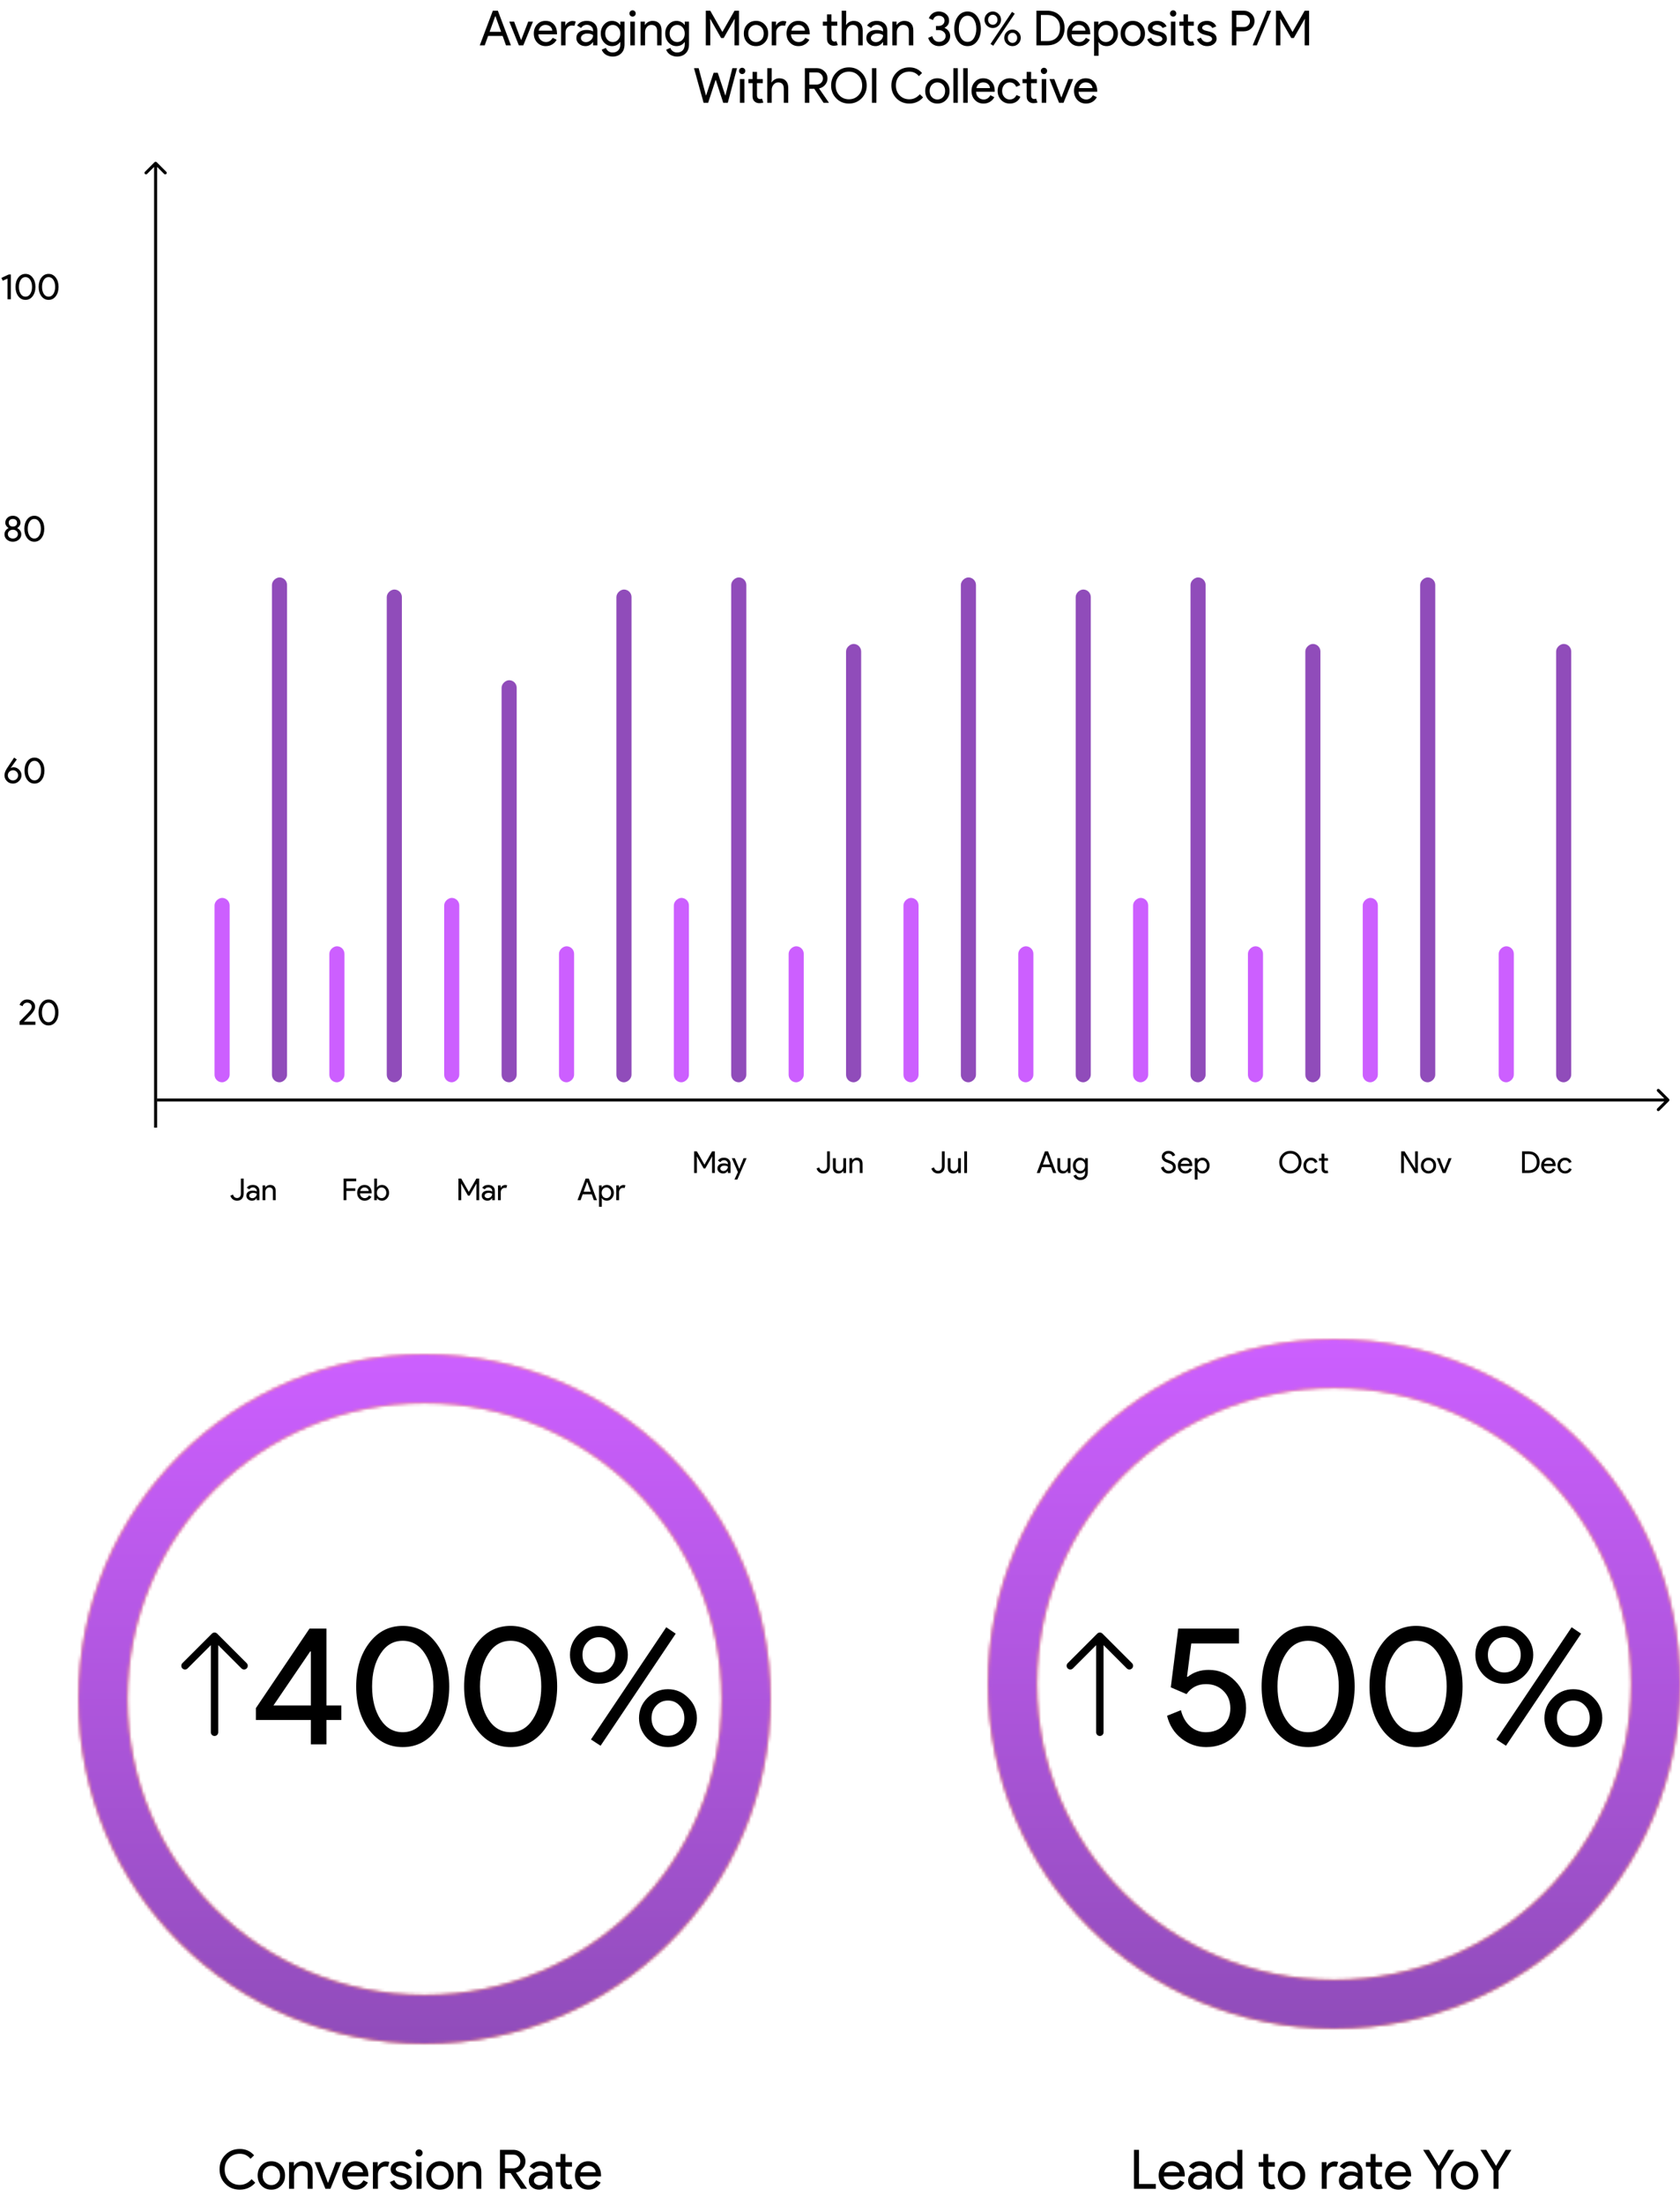 <svg width="556" height="729" viewBox="0 0 556 729" fill="none" xmlns="http://www.w3.org/2000/svg">
<path d="M108.033 568.936V577H102.881V568.936H84.681V565.016L102.433 538.696H108.033V564.12H112.961V568.936H108.033ZM90.505 564.12H102.881V546.256H102.657L90.505 564.12ZM117.882 557.848C117.882 552.024 119.319 547.227 122.194 543.456C125.068 539.685 128.764 537.8 133.282 537.8C137.799 537.8 141.495 539.704 144.37 543.512C147.244 547.283 148.682 552.061 148.682 557.848C148.682 563.597 147.244 568.395 144.37 572.24C141.495 576.011 137.799 577.896 133.282 577.896C128.764 577.896 125.068 576.011 122.194 572.24C119.319 568.395 117.882 563.597 117.882 557.848ZM143.418 557.848C143.418 553.443 142.484 549.821 140.618 546.984C138.788 544.147 136.343 542.728 133.282 542.728C130.22 542.728 127.775 544.147 125.946 546.984C124.079 549.821 123.146 553.443 123.146 557.848C123.146 562.253 124.079 565.893 125.946 568.768C127.775 571.568 130.22 572.968 133.282 572.968C136.343 572.968 138.788 571.549 140.618 568.712C142.484 565.837 143.418 562.216 143.418 557.848ZM153.593 557.848C153.593 552.024 155.03 547.227 157.905 543.456C160.779 539.685 164.475 537.8 168.993 537.8C173.51 537.8 177.206 539.704 180.081 543.512C182.955 547.283 184.393 552.061 184.393 557.848C184.393 563.597 182.955 568.395 180.081 572.24C177.206 576.011 173.51 577.896 168.993 577.896C164.475 577.896 160.779 576.011 157.905 572.24C155.03 568.395 153.593 563.597 153.593 557.848ZM179.129 557.848C179.129 553.443 178.195 549.821 176.329 546.984C174.499 544.147 172.054 542.728 168.993 542.728C165.931 542.728 163.486 544.147 161.657 546.984C159.79 549.821 158.857 553.443 158.857 557.848C158.857 562.253 159.79 565.893 161.657 568.768C163.486 571.568 165.931 572.968 168.993 572.968C172.054 572.968 174.499 571.549 176.329 568.712C178.195 565.837 179.129 562.216 179.129 557.848ZM207.784 547.376C207.784 549.989 206.832 552.248 204.928 554.152C203.061 556.019 200.821 556.952 198.208 556.952C195.632 556.952 193.373 556.019 191.432 554.152C189.565 552.211 188.632 549.952 188.632 547.376C188.632 544.763 189.565 542.523 191.432 540.656C193.336 538.752 195.594 537.8 198.208 537.8C200.821 537.8 203.061 538.752 204.928 540.656C206.832 542.523 207.784 544.763 207.784 547.376ZM223.632 540.376L198.768 577.448L195.576 575.376L220.496 538.248L223.632 540.376ZM203.64 547.376C203.64 545.696 203.117 544.315 202.072 543.232C201.064 542.112 199.776 541.552 198.208 541.552C196.677 541.552 195.389 542.112 194.344 543.232C193.298 544.315 192.776 545.696 192.776 547.376C192.776 549.056 193.298 550.437 194.344 551.52C195.389 552.64 196.677 553.2 198.208 553.2C199.776 553.2 201.064 552.659 202.072 551.576C203.117 550.456 203.64 549.056 203.64 547.376ZM230.632 568.32C230.632 570.933 229.68 573.192 227.776 575.096C225.909 576.963 223.669 577.896 221.056 577.896C218.48 577.896 216.221 576.963 214.28 575.096C212.413 573.155 211.48 570.896 211.48 568.32C211.48 565.707 212.413 563.467 214.28 561.6C216.184 559.696 218.442 558.744 221.056 558.744C223.669 558.744 225.909 559.696 227.776 561.6C229.68 563.467 230.632 565.707 230.632 568.32ZM226.488 568.32C226.488 566.64 225.965 565.259 224.92 564.176C223.912 563.056 222.624 562.496 221.056 562.496C219.525 562.496 218.237 563.056 217.192 564.176C216.146 565.259 215.624 566.64 215.624 568.32C215.624 570 216.146 571.381 217.192 572.464C218.237 573.584 219.525 574.144 221.056 574.144C222.624 574.144 223.912 573.603 224.92 572.52C225.965 571.4 226.488 570 226.488 568.32Z" fill="black"/>
<path d="M412.392 565.016C412.392 568.675 411.123 571.736 408.584 574.2C406.045 576.664 402.909 577.896 399.176 577.896C396.189 577.896 393.483 576.963 391.056 575.096C388.629 573.229 387.024 570.709 386.24 567.536L390.832 565.688C391.392 567.928 392.4 569.701 393.856 571.008C395.349 572.315 397.085 572.968 399.064 572.968C401.453 572.968 403.395 572.24 404.888 570.784C406.419 569.291 407.184 567.387 407.184 565.072C407.184 562.72 406.419 560.797 404.888 559.304C403.395 557.811 401.472 557.064 399.12 557.064C396.395 557.064 394.248 558.165 392.68 560.368L387.472 558.128L389.936 538.696H410.04V543.624H394.248L392.848 554.6L393.072 554.656C394.976 553.125 397.291 552.36 400.016 552.36C403.451 552.36 406.363 553.573 408.752 556C411.179 558.427 412.392 561.432 412.392 565.016ZM417.527 557.848C417.527 552.024 418.964 547.227 421.839 543.456C424.713 539.685 428.409 537.8 432.927 537.8C437.444 537.8 441.14 539.704 444.015 543.512C446.889 547.283 448.327 552.061 448.327 557.848C448.327 563.597 446.889 568.395 444.015 572.24C441.14 576.011 437.444 577.896 432.927 577.896C428.409 577.896 424.713 576.011 421.839 572.24C418.964 568.395 417.527 563.597 417.527 557.848ZM443.062 557.848C443.062 553.443 442.129 549.821 440.263 546.984C438.433 544.147 435.988 542.728 432.927 542.728C429.865 542.728 427.42 544.147 425.591 546.984C423.724 549.821 422.791 553.443 422.791 557.848C422.791 562.253 423.724 565.893 425.591 568.768C427.42 571.568 429.865 572.968 432.927 572.968C435.988 572.968 438.433 571.549 440.263 568.712C442.129 565.837 443.062 562.216 443.062 557.848ZM453.237 557.848C453.237 552.024 454.675 547.227 457.549 543.456C460.424 539.685 464.12 537.8 468.637 537.8C473.155 537.8 476.851 539.704 479.725 543.512C482.6 547.283 484.037 552.061 484.037 557.848C484.037 563.597 482.6 568.395 479.725 572.24C476.851 576.011 473.155 577.896 468.637 577.896C464.12 577.896 460.424 576.011 457.549 572.24C454.675 568.395 453.237 563.597 453.237 557.848ZM478.773 557.848C478.773 553.443 477.84 549.821 475.973 546.984C474.144 544.147 471.699 542.728 468.637 542.728C465.576 542.728 463.131 544.147 461.301 546.984C459.435 549.821 458.501 553.443 458.501 557.848C458.501 562.253 459.435 565.893 461.301 568.768C463.131 571.568 465.576 572.968 468.637 572.968C471.699 572.968 474.144 571.549 475.973 568.712C477.84 565.837 478.773 562.216 478.773 557.848ZM507.428 547.376C507.428 549.989 506.476 552.248 504.572 554.152C502.706 556.019 500.466 556.952 497.852 556.952C495.276 556.952 493.018 556.019 491.076 554.152C489.21 552.211 488.276 549.952 488.276 547.376C488.276 544.763 489.21 542.523 491.076 540.656C492.98 538.752 495.239 537.8 497.852 537.8C500.466 537.8 502.706 538.752 504.572 540.656C506.476 542.523 507.428 544.763 507.428 547.376ZM523.276 540.376L498.412 577.448L495.22 575.376L520.14 538.248L523.276 540.376ZM503.284 547.376C503.284 545.696 502.762 544.315 501.716 543.232C500.708 542.112 499.42 541.552 497.852 541.552C496.322 541.552 495.034 542.112 493.988 543.232C492.943 544.315 492.42 545.696 492.42 547.376C492.42 549.056 492.943 550.437 493.988 551.52C495.034 552.64 496.322 553.2 497.852 553.2C499.42 553.2 500.708 552.659 501.716 551.576C502.762 550.456 503.284 549.056 503.284 547.376ZM530.276 568.32C530.276 570.933 529.324 573.192 527.42 575.096C525.554 576.963 523.314 577.896 520.7 577.896C518.124 577.896 515.866 576.963 513.924 575.096C512.058 573.155 511.124 570.896 511.124 568.32C511.124 565.707 512.058 563.467 513.924 561.6C515.828 559.696 518.087 558.744 520.7 558.744C523.314 558.744 525.554 559.696 527.42 561.6C529.324 563.467 530.276 565.707 530.276 568.32ZM526.132 568.32C526.132 566.64 525.61 565.259 524.564 564.176C523.556 563.056 522.268 562.496 520.7 562.496C519.17 562.496 517.882 563.056 516.836 564.176C515.791 565.259 515.268 566.64 515.268 568.32C515.268 570 515.791 571.381 516.836 572.464C517.882 573.584 519.17 574.144 520.7 574.144C522.268 574.144 523.556 573.603 524.564 572.52C525.61 571.4 526.132 570 526.132 568.32Z" fill="black"/>
<path d="M79.362 724.288C77.454 724.288 75.858 723.646 74.574 722.362C73.302 721.078 72.666 719.476 72.666 717.556C72.666 715.636 73.302 714.04 74.574 712.768C75.846 711.472 77.442 710.824 79.362 710.824C81.306 710.824 82.884 711.526 84.096 712.93L82.908 714.082C81.984 712.966 80.802 712.408 79.362 712.408C77.934 712.408 76.74 712.888 75.78 713.848C74.832 714.796 74.358 716.032 74.358 717.556C74.358 719.08 74.832 720.316 75.78 721.264C76.74 722.224 77.934 722.704 79.362 722.704C80.862 722.704 82.164 722.074 83.268 720.814L84.474 721.984C83.862 722.716 83.112 723.286 82.224 723.694C81.336 724.09 80.382 724.288 79.362 724.288ZM85.266 719.59C85.266 718.234 85.692 717.112 86.544 716.224C87.408 715.336 88.494 714.892 89.802 714.892C91.11 714.892 92.19 715.336 93.042 716.224C93.906 717.112 94.338 718.234 94.338 719.59C94.338 720.958 93.906 722.08 93.042 722.956C92.19 723.844 91.11 724.288 89.802 724.288C88.494 724.288 87.408 723.844 86.544 722.956C85.692 722.068 85.266 720.946 85.266 719.59ZM86.922 719.59C86.922 720.538 87.198 721.306 87.75 721.894C88.302 722.482 88.986 722.776 89.802 722.776C90.618 722.776 91.302 722.482 91.854 721.894C92.406 721.306 92.682 720.538 92.682 719.59C92.682 718.654 92.406 717.892 91.854 717.304C91.29 716.704 90.606 716.404 89.802 716.404C88.998 716.404 88.314 716.704 87.75 717.304C87.198 717.892 86.922 718.654 86.922 719.59ZM95.666 715.18H97.25V716.404H97.322C97.574 715.972 97.958 715.612 98.474 715.324C99.002 715.036 99.548 714.892 100.112 714.892C101.192 714.892 102.02 715.204 102.596 715.828C103.184 716.44 103.478 717.316 103.478 718.456V724H101.822V718.564C101.786 717.124 101.06 716.404 99.644 716.404C98.984 716.404 98.432 716.674 97.988 717.214C97.544 717.742 97.322 718.378 97.322 719.122V724H95.666V715.18ZM109.354 724H107.699L104.135 715.18H105.935L108.527 722.02H108.562L111.191 715.18H112.955L109.354 724ZM117.732 724.288C116.436 724.288 115.368 723.844 114.528 722.956C113.688 722.068 113.268 720.946 113.268 719.59C113.268 718.246 113.676 717.13 114.492 716.242C115.308 715.342 116.352 714.892 117.624 714.892C118.932 714.892 119.97 715.318 120.738 716.17C121.518 717.01 121.908 718.192 121.908 719.716L121.89 719.896H114.96C114.984 720.76 115.272 721.456 115.824 721.984C116.376 722.512 117.036 722.776 117.804 722.776C118.86 722.776 119.688 722.248 120.288 721.192L121.764 721.912C121.368 722.656 120.816 723.238 120.108 723.658C119.412 724.078 118.62 724.288 117.732 724.288ZM115.086 718.528H120.144C120.096 717.916 119.844 717.412 119.388 717.016C118.944 716.608 118.344 716.404 117.588 716.404C116.964 716.404 116.424 716.596 115.968 716.98C115.524 717.364 115.23 717.88 115.086 718.528ZM125.078 724H123.422V715.18H125.006V716.62H125.078C125.246 716.152 125.588 715.756 126.104 715.432C126.632 715.096 127.148 714.928 127.652 714.928C128.132 714.928 128.54 715 128.876 715.144L128.372 716.746C128.168 716.662 127.844 716.62 127.4 716.62C126.776 716.62 126.23 716.872 125.762 717.376C125.306 717.88 125.078 718.468 125.078 719.14V724ZM136.36 721.552C136.36 722.32 136.024 722.968 135.352 723.496C134.68 724.024 133.834 724.288 132.814 724.288C131.926 724.288 131.146 724.06 130.474 723.604C129.802 723.136 129.322 722.524 129.034 721.768L130.51 721.138C130.726 721.666 131.038 722.08 131.446 722.38C131.866 722.668 132.322 722.812 132.814 722.812C133.342 722.812 133.78 722.698 134.128 722.47C134.488 722.242 134.668 721.972 134.668 721.66C134.668 721.096 134.236 720.682 133.372 720.418L131.86 720.04C130.144 719.608 129.286 718.78 129.286 717.556C129.286 716.752 129.61 716.11 130.258 715.63C130.918 715.138 131.758 714.892 132.778 714.892C133.558 714.892 134.26 715.078 134.884 715.45C135.52 715.822 135.964 716.32 136.216 716.944L134.74 717.556C134.572 717.184 134.296 716.896 133.912 716.692C133.54 716.476 133.12 716.368 132.652 716.368C132.22 716.368 131.83 716.476 131.482 716.692C131.146 716.908 130.978 717.172 130.978 717.484C130.978 717.988 131.452 718.348 132.4 718.564L133.732 718.906C135.484 719.338 136.36 720.22 136.36 721.552ZM139.855 712.138C139.855 712.462 139.741 712.738 139.513 712.966C139.285 713.194 139.009 713.308 138.685 713.308C138.361 713.308 138.085 713.194 137.857 712.966C137.629 712.738 137.515 712.462 137.515 712.138C137.515 711.814 137.629 711.538 137.857 711.31C138.085 711.082 138.361 710.968 138.685 710.968C139.009 710.968 139.285 711.082 139.513 711.31C139.741 711.538 139.855 711.814 139.855 712.138ZM139.513 715.18V724H137.857V715.18H139.513ZM141.076 719.59C141.076 718.234 141.502 717.112 142.354 716.224C143.218 715.336 144.304 714.892 145.612 714.892C146.92 714.892 148 715.336 148.852 716.224C149.716 717.112 150.148 718.234 150.148 719.59C150.148 720.958 149.716 722.08 148.852 722.956C148 723.844 146.92 724.288 145.612 724.288C144.304 724.288 143.218 723.844 142.354 722.956C141.502 722.068 141.076 720.946 141.076 719.59ZM142.732 719.59C142.732 720.538 143.008 721.306 143.56 721.894C144.112 722.482 144.796 722.776 145.612 722.776C146.428 722.776 147.112 722.482 147.664 721.894C148.216 721.306 148.492 720.538 148.492 719.59C148.492 718.654 148.216 717.892 147.664 717.304C147.1 716.704 146.416 716.404 145.612 716.404C144.808 716.404 144.124 716.704 143.56 717.304C143.008 717.892 142.732 718.654 142.732 719.59ZM151.477 715.18H153.061V716.404H153.133C153.385 715.972 153.769 715.612 154.285 715.324C154.813 715.036 155.359 714.892 155.923 714.892C157.003 714.892 157.831 715.204 158.407 715.828C158.995 716.44 159.289 717.316 159.289 718.456V724H157.633V718.564C157.597 717.124 156.871 716.404 155.455 716.404C154.795 716.404 154.243 716.674 153.799 717.214C153.355 717.742 153.133 718.378 153.133 719.122V724H151.477V715.18ZM167.132 712.696V717.232H169.796C170.468 717.232 171.038 717.016 171.506 716.584C171.974 716.14 172.208 715.594 172.208 714.946C172.208 714.346 171.986 713.824 171.542 713.38C171.11 712.924 170.564 712.696 169.904 712.696H167.132ZM167.132 724H165.476V711.112H169.868C170.984 711.112 171.932 711.484 172.712 712.228C173.504 712.96 173.9 713.866 173.9 714.946C173.9 715.834 173.606 716.626 173.018 717.322C172.442 718.006 171.71 718.444 170.822 718.636L170.786 718.69L174.404 723.928V724H172.442L168.968 718.78H167.132V724ZM176.712 721.3C176.712 721.732 176.892 722.092 177.252 722.38C177.624 722.668 178.056 722.812 178.548 722.812C179.244 722.812 179.862 722.554 180.402 722.038C180.954 721.522 181.23 720.916 181.23 720.22C180.714 719.812 179.994 719.608 179.07 719.608C178.398 719.608 177.834 719.77 177.378 720.094C176.934 720.418 176.712 720.82 176.712 721.3ZM178.854 714.892C180.078 714.892 181.044 715.222 181.752 715.882C182.46 716.53 182.814 717.424 182.814 718.564V724H181.23V722.776H181.158C180.474 723.784 179.562 724.288 178.422 724.288C177.45 724.288 176.634 724 175.974 723.424C175.326 722.848 175.002 722.128 175.002 721.264C175.002 720.352 175.344 719.626 176.028 719.086C176.724 718.546 177.648 718.276 178.8 718.276C179.784 718.276 180.594 718.456 181.23 718.816V718.438C181.23 717.862 181.002 717.376 180.546 716.98C180.09 716.572 179.556 716.368 178.944 716.368C178.02 716.368 177.288 716.758 176.748 717.538L175.29 716.62C176.094 715.468 177.282 714.892 178.854 714.892ZM187.998 724.144C187.278 724.144 186.678 723.922 186.198 723.478C185.73 723.034 185.49 722.416 185.478 721.624V716.692H183.93V715.18H185.478V712.48H187.134V715.18H189.294V716.692H187.134V721.084C187.134 721.672 187.248 722.074 187.476 722.29C187.704 722.494 187.962 722.596 188.25 722.596C188.382 722.596 188.508 722.584 188.628 722.56C188.76 722.524 188.88 722.482 188.988 722.434L189.51 723.91C189.078 724.066 188.574 724.144 187.998 724.144ZM194.741 724.288C193.445 724.288 192.377 723.844 191.537 722.956C190.697 722.068 190.277 720.946 190.277 719.59C190.277 718.246 190.685 717.13 191.501 716.242C192.317 715.342 193.361 714.892 194.633 714.892C195.941 714.892 196.979 715.318 197.747 716.17C198.527 717.01 198.917 718.192 198.917 719.716L198.899 719.896H191.969C191.993 720.76 192.281 721.456 192.833 721.984C193.385 722.512 194.045 722.776 194.813 722.776C195.869 722.776 196.697 722.248 197.297 721.192L198.773 721.912C198.377 722.656 197.825 723.238 197.117 723.658C196.421 724.078 195.629 724.288 194.741 724.288ZM192.095 718.528H197.153C197.105 717.916 196.853 717.412 196.397 717.016C195.953 716.608 195.353 716.404 194.597 716.404C193.973 716.404 193.433 716.596 192.977 716.98C192.533 717.364 192.239 717.88 192.095 718.528Z" fill="black"/>
<path d="M11.712 337.944V339H6.48V337.896L8.604 335.748C9.316 335.02 9.808 334.476 10.08 334.116C10.352 333.748 10.488 333.364 10.488 332.964C10.488 332.604 10.348 332.296 10.068 332.04C9.788 331.784 9.428 331.656 8.988 331.656C8.612 331.656 8.288 331.768 8.016 331.992C7.744 332.216 7.568 332.488 7.488 332.808L6.48 332.4C6.64 331.896 6.948 331.472 7.404 331.128C7.86 330.776 8.396 330.6 9.012 330.6C9.756 330.6 10.376 330.828 10.872 331.284C11.368 331.74 11.616 332.3 11.616 332.964C11.616 333.756 11.18 334.612 10.308 335.532L7.908 337.944H11.712ZM12.762 334.896C12.762 333.648 13.07 332.62 13.686 331.812C14.302 331.004 15.094 330.6 16.062 330.6C17.03 330.6 17.822 331.008 18.438 331.824C19.054 332.632 19.362 333.656 19.362 334.896C19.362 336.128 19.054 337.156 18.438 337.98C17.822 338.788 17.03 339.192 16.062 339.192C15.094 339.192 14.302 338.788 13.686 337.98C13.07 337.156 12.762 336.128 12.762 334.896ZM18.234 334.896C18.234 333.952 18.034 333.176 17.634 332.568C17.242 331.96 16.718 331.656 16.062 331.656C15.406 331.656 14.882 331.96 14.49 332.568C14.09 333.176 13.89 333.952 13.89 334.896C13.89 335.84 14.09 336.62 14.49 337.236C14.882 337.836 15.406 338.136 16.062 338.136C16.718 338.136 17.242 337.832 17.634 337.224C18.034 336.608 18.234 335.832 18.234 334.896Z" fill="black"/>
<path d="M78.47 397.16C77.93 397.16 77.463 397.013 77.07 396.72C76.677 396.427 76.4 396.02 76.24 395.5L77.11 395.14C77.337 395.9 77.79 396.28 78.47 396.28C78.843 396.28 79.143 396.15 79.37 395.89C79.603 395.623 79.72 395.28 79.72 394.86V389.84H80.64V394.78C80.64 395.52 80.443 396.103 80.05 396.53C79.663 396.95 79.137 397.16 78.47 397.16ZM82.474 395.5C82.474 395.74 82.574 395.94 82.774 396.1C82.981 396.26 83.221 396.34 83.494 396.34C83.881 396.34 84.224 396.197 84.524 395.91C84.831 395.623 84.984 395.287 84.984 394.9C84.698 394.673 84.297 394.56 83.784 394.56C83.411 394.56 83.097 394.65 82.844 394.83C82.597 395.01 82.474 395.233 82.474 395.5ZM83.664 391.94C84.344 391.94 84.881 392.123 85.274 392.49C85.668 392.85 85.864 393.347 85.864 393.98V397H84.984V396.32H84.944C84.564 396.88 84.058 397.16 83.424 397.16C82.884 397.16 82.431 397 82.064 396.68C81.704 396.36 81.524 395.96 81.524 395.48C81.524 394.973 81.714 394.57 82.094 394.27C82.481 393.97 82.994 393.82 83.634 393.82C84.181 393.82 84.631 393.92 84.984 394.12V393.91C84.984 393.59 84.858 393.32 84.604 393.1C84.351 392.873 84.054 392.76 83.714 392.76C83.201 392.76 82.794 392.977 82.494 393.41L81.684 392.9C82.131 392.26 82.791 391.94 83.664 391.94ZM86.902 392.1H87.782V392.78H87.822C87.962 392.54 88.175 392.34 88.462 392.18C88.755 392.02 89.058 391.94 89.372 391.94C89.972 391.94 90.432 392.113 90.752 392.46C91.079 392.8 91.242 393.287 91.242 393.92V397H90.322V393.98C90.302 393.18 89.898 392.78 89.112 392.78C88.745 392.78 88.439 392.93 88.192 393.23C87.945 393.523 87.822 393.877 87.822 394.29V397H86.902V392.1Z" fill="black"/>
<path d="M114.64 393.93V397H113.72V389.84H117.9V390.72H114.64V393.07H117.58V393.93H114.64ZM120.682 397.16C119.962 397.16 119.369 396.913 118.902 396.42C118.435 395.927 118.202 395.303 118.202 394.55C118.202 393.803 118.429 393.183 118.882 392.69C119.335 392.19 119.915 391.94 120.622 391.94C121.349 391.94 121.925 392.177 122.352 392.65C122.785 393.117 123.002 393.773 123.002 394.62L122.992 394.72H119.142C119.155 395.2 119.315 395.587 119.622 395.88C119.929 396.173 120.295 396.32 120.722 396.32C121.309 396.32 121.769 396.027 122.102 395.44L122.922 395.84C122.702 396.253 122.395 396.577 122.002 396.81C121.615 397.043 121.175 397.16 120.682 397.16ZM119.212 393.96H122.022C121.995 393.62 121.855 393.34 121.602 393.12C121.355 392.893 121.022 392.78 120.602 392.78C120.255 392.78 119.955 392.887 119.702 393.1C119.455 393.313 119.292 393.6 119.212 393.96ZM126.433 397.16C126.073 397.16 125.743 397.083 125.443 396.93C125.15 396.777 124.923 396.573 124.763 396.32H124.723V397H123.843V389.84H124.763V392.1L124.723 392.78H124.763C124.923 392.527 125.15 392.323 125.443 392.17C125.743 392.017 126.073 391.94 126.433 391.94C127.08 391.94 127.627 392.193 128.073 392.7C128.533 393.213 128.763 393.83 128.763 394.55C128.763 395.277 128.533 395.893 128.073 396.4C127.627 396.907 127.08 397.16 126.433 397.16ZM126.283 396.32C126.723 396.32 127.093 396.153 127.393 395.82C127.693 395.493 127.843 395.07 127.843 394.55C127.843 394.037 127.693 393.613 127.393 393.28C127.093 392.947 126.723 392.78 126.283 392.78C125.837 392.78 125.463 392.947 125.163 393.28C124.87 393.613 124.723 394.037 124.723 394.55C124.723 395.07 124.87 395.497 125.163 395.83C125.463 396.157 125.837 396.32 126.283 396.32Z" fill="black"/>
<path d="M152.64 397H151.72V389.84H152.64L155.13 394.2H155.17L157.66 389.84H158.58V397H157.66V392.75L157.7 391.55H157.66L155.42 395.48H154.88L152.64 391.55H152.6L152.64 392.75V397ZM160.384 395.5C160.384 395.74 160.484 395.94 160.684 396.1C160.891 396.26 161.131 396.34 161.404 396.34C161.791 396.34 162.134 396.197 162.434 395.91C162.741 395.623 162.894 395.287 162.894 394.9C162.608 394.673 162.208 394.56 161.694 394.56C161.321 394.56 161.008 394.65 160.754 394.83C160.508 395.01 160.384 395.233 160.384 395.5ZM161.574 391.94C162.254 391.94 162.791 392.123 163.184 392.49C163.578 392.85 163.774 393.347 163.774 393.98V397H162.894V396.32H162.854C162.474 396.88 161.968 397.16 161.334 397.16C160.794 397.16 160.341 397 159.974 396.68C159.614 396.36 159.434 395.96 159.434 395.48C159.434 394.973 159.624 394.57 160.004 394.27C160.391 393.97 160.904 393.82 161.544 393.82C162.091 393.82 162.541 393.92 162.894 394.12V393.91C162.894 393.59 162.768 393.32 162.514 393.1C162.261 392.873 161.964 392.76 161.624 392.76C161.111 392.76 160.704 392.977 160.404 393.41L159.594 392.9C160.041 392.26 160.701 391.94 161.574 391.94ZM165.732 397H164.812V392.1H165.692V392.9H165.732C165.825 392.64 166.015 392.42 166.302 392.24C166.595 392.053 166.882 391.96 167.162 391.96C167.429 391.96 167.655 392 167.842 392.08L167.562 392.97C167.449 392.923 167.269 392.9 167.022 392.9C166.675 392.9 166.372 393.04 166.112 393.32C165.859 393.6 165.732 393.927 165.732 394.3V397Z" fill="black"/>
<path d="M194.32 390.97L193.15 394.2H195.53L194.36 390.97H194.32ZM192.14 397H191.12L193.82 389.84H194.86L197.56 397H196.54L195.85 395.06H192.84L192.14 397ZM200.689 396.32C201.129 396.32 201.499 396.153 201.799 395.82C202.099 395.493 202.249 395.07 202.249 394.55C202.249 394.037 202.099 393.613 201.799 393.28C201.499 392.947 201.129 392.78 200.689 392.78C200.242 392.78 199.869 392.947 199.569 393.28C199.275 393.613 199.129 394.037 199.129 394.55C199.129 395.07 199.275 395.497 199.569 395.83C199.869 396.157 200.242 396.32 200.689 396.32ZM200.839 397.16C200.479 397.16 200.149 397.083 199.849 396.93C199.555 396.777 199.329 396.573 199.169 396.32H199.129L199.169 397V399.16H198.249V392.1H199.129V392.78H199.169C199.329 392.527 199.555 392.323 199.849 392.17C200.149 392.017 200.479 391.94 200.839 391.94C201.485 391.94 202.032 392.193 202.479 392.7C202.939 393.213 203.169 393.83 203.169 394.55C203.169 395.277 202.939 395.893 202.479 396.4C202.032 396.907 201.485 397.16 200.839 397.16ZM204.882 397H203.962V392.1H204.842V392.9H204.882C204.976 392.64 205.166 392.42 205.452 392.24C205.746 392.053 206.032 391.96 206.312 391.96C206.579 391.96 206.806 392 206.992 392.08L206.712 392.97C206.599 392.923 206.419 392.9 206.172 392.9C205.826 392.9 205.522 393.04 205.262 393.32C205.009 393.6 204.882 393.927 204.882 394.3V397Z" fill="black"/>
<path d="M230.64 388H229.72V380.84H230.64L233.13 385.2H233.17L235.66 380.84H236.58V388H235.66V383.75L235.7 382.55H235.66L233.42 386.48H232.88L230.64 382.55H230.6L230.64 383.75V388ZM238.384 386.5C238.384 386.74 238.484 386.94 238.684 387.1C238.891 387.26 239.131 387.34 239.404 387.34C239.791 387.34 240.134 387.197 240.434 386.91C240.741 386.623 240.894 386.287 240.894 385.9C240.608 385.673 240.208 385.56 239.694 385.56C239.321 385.56 239.008 385.65 238.754 385.83C238.508 386.01 238.384 386.233 238.384 386.5ZM239.574 382.94C240.254 382.94 240.791 383.123 241.184 383.49C241.578 383.85 241.774 384.347 241.774 384.98V388H240.894V387.32H240.854C240.474 387.88 239.968 388.16 239.334 388.16C238.794 388.16 238.341 388 237.974 387.68C237.614 387.36 237.434 386.96 237.434 386.48C237.434 385.973 237.624 385.57 238.004 385.27C238.391 384.97 238.904 384.82 239.544 384.82C240.091 384.82 240.541 384.92 240.894 385.12V384.91C240.894 384.59 240.768 384.32 240.514 384.1C240.261 383.873 239.964 383.76 239.624 383.76C239.111 383.76 238.704 383.977 238.404 384.41L237.594 383.9C238.041 383.26 238.701 382.94 239.574 382.94ZM247.094 383.1L244.024 390.16H243.074L244.214 387.69L242.194 383.1H243.194L244.654 386.62H244.674L246.094 383.1H247.094Z" fill="black"/>
<path d="M272.47 388.16C271.93 388.16 271.463 388.013 271.07 387.72C270.677 387.427 270.4 387.02 270.24 386.5L271.11 386.14C271.337 386.9 271.79 387.28 272.47 387.28C272.843 387.28 273.143 387.15 273.37 386.89C273.603 386.623 273.72 386.28 273.72 385.86V380.84H274.64V385.78C274.64 386.52 274.443 387.103 274.05 387.53C273.663 387.95 273.137 388.16 272.47 388.16ZM280.006 388H279.126V387.32H279.086C278.946 387.56 278.73 387.76 278.436 387.92C278.15 388.08 277.85 388.16 277.536 388.16C276.936 388.16 276.473 387.99 276.146 387.65C275.826 387.303 275.666 386.813 275.666 386.18V383.1H276.586V386.12C276.606 386.92 277.01 387.32 277.796 387.32C278.163 387.32 278.47 387.173 278.716 386.88C278.963 386.58 279.086 386.223 279.086 385.81V383.1H280.006V388ZM281.126 383.1H282.006V383.78H282.046C282.186 383.54 282.4 383.34 282.686 383.18C282.98 383.02 283.283 382.94 283.596 382.94C284.196 382.94 284.656 383.113 284.976 383.46C285.303 383.8 285.466 384.287 285.466 384.92V388H284.546V384.98C284.526 384.18 284.123 383.78 283.336 383.78C282.97 383.78 282.663 383.93 282.416 384.23C282.17 384.523 282.046 384.877 282.046 385.29V388H281.126V383.1Z" fill="black"/>
<path d="M310.47 388.16C309.93 388.16 309.463 388.013 309.07 387.72C308.677 387.427 308.4 387.02 308.24 386.5L309.11 386.14C309.337 386.9 309.79 387.28 310.47 387.28C310.843 387.28 311.143 387.15 311.37 386.89C311.603 386.623 311.72 386.28 311.72 385.86V380.84H312.64V385.78C312.64 386.52 312.443 387.103 312.05 387.53C311.663 387.95 311.137 388.16 310.47 388.16ZM318.006 388H317.126V387.32H317.086C316.946 387.56 316.73 387.76 316.436 387.92C316.15 388.08 315.85 388.16 315.536 388.16C314.936 388.16 314.473 387.99 314.146 387.65C313.826 387.303 313.666 386.813 313.666 386.18V383.1H314.586V386.12C314.606 386.92 315.01 387.32 315.796 387.32C316.163 387.32 316.47 387.173 316.716 386.88C316.963 386.58 317.086 386.223 317.086 385.81V383.1H318.006V388ZM320.046 380.84V388H319.126V380.84H320.046Z" fill="black"/>
<path d="M346.32 381.97L345.15 385.2H347.53L346.36 381.97H346.32ZM344.14 388H343.12L345.82 380.84H346.86L349.56 388H348.54L347.85 386.06H344.84L344.14 388ZM354.286 388H353.406V387.32H353.366C353.226 387.56 353.009 387.76 352.716 387.92C352.429 388.08 352.129 388.16 351.816 388.16C351.216 388.16 350.752 387.99 350.426 387.65C350.106 387.303 349.946 386.813 349.946 386.18V383.1H350.866V386.12C350.886 386.92 351.289 387.32 352.076 387.32C352.442 387.32 352.749 387.173 352.996 386.88C353.242 386.58 353.366 386.223 353.366 385.81V383.1H354.286V388ZM357.557 387.32C358.01 387.32 358.38 387.157 358.667 386.83C358.967 386.503 359.117 386.077 359.117 385.55C359.117 385.037 358.967 384.613 358.667 384.28C358.374 383.947 358.004 383.78 357.557 383.78C357.117 383.78 356.747 383.947 356.447 384.28C356.147 384.613 355.997 385.037 355.997 385.55C355.997 386.07 356.147 386.493 356.447 386.82C356.747 387.153 357.117 387.32 357.557 387.32ZM357.527 390.32C357.254 390.32 356.997 390.283 356.757 390.21C356.517 390.143 356.297 390.047 356.097 389.92C355.904 389.793 355.737 389.643 355.597 389.47C355.457 389.297 355.35 389.103 355.277 388.89L356.147 388.53C356.247 388.817 356.42 389.047 356.667 389.22C356.914 389.393 357.2 389.48 357.527 389.48C358.027 389.48 358.417 389.33 358.697 389.03C358.977 388.73 359.117 388.317 359.117 387.79V387.32H359.077C358.904 387.58 358.667 387.787 358.367 387.94C358.074 388.087 357.754 388.16 357.407 388.16C356.767 388.16 356.217 387.91 355.757 387.41C355.304 386.897 355.077 386.277 355.077 385.55C355.077 384.823 355.304 384.207 355.757 383.7C356.217 383.193 356.767 382.94 357.407 382.94C357.754 382.94 358.074 383.017 358.367 383.17C358.667 383.317 358.904 383.52 359.077 383.78H359.117V383.1H359.997V387.79C359.997 388.577 359.774 389.193 359.327 389.64C358.874 390.093 358.274 390.32 357.527 390.32Z" fill="black"/>
<path d="M389.14 386.09C389.14 386.717 388.91 387.22 388.45 387.6C387.983 387.973 387.417 388.16 386.75 388.16C386.157 388.16 385.633 387.987 385.18 387.64C384.727 387.293 384.413 386.82 384.24 386.22L385.12 385.86C385.18 386.073 385.263 386.267 385.37 386.44C385.477 386.613 385.6 386.763 385.74 386.89C385.887 387.01 386.047 387.107 386.22 387.18C386.393 387.247 386.577 387.28 386.77 387.28C387.19 387.28 387.533 387.173 387.8 386.96C388.067 386.74 388.2 386.45 388.2 386.09C388.2 385.79 388.09 385.533 387.87 385.32C387.663 385.113 387.277 384.913 386.71 384.72C386.137 384.513 385.78 384.373 385.64 384.3C384.88 383.913 384.5 383.343 384.5 382.59C384.5 382.063 384.71 381.613 385.13 381.24C385.557 380.867 386.08 380.68 386.7 380.68C387.247 380.68 387.72 380.82 388.12 381.1C388.52 381.373 388.787 381.717 388.92 382.13L388.06 382.49C387.98 382.223 387.82 382.003 387.58 381.83C387.347 381.65 387.06 381.56 386.72 381.56C386.36 381.56 386.057 381.66 385.81 381.86C385.563 382.047 385.44 382.29 385.44 382.59C385.44 382.837 385.537 383.05 385.73 383.23C385.943 383.41 386.407 383.623 387.12 383.87C387.847 384.117 388.363 384.42 388.67 384.78C388.983 385.133 389.14 385.57 389.14 386.09ZM392.287 388.16C391.567 388.16 390.974 387.913 390.507 387.42C390.041 386.927 389.807 386.303 389.807 385.55C389.807 384.803 390.034 384.183 390.487 383.69C390.941 383.19 391.521 382.94 392.227 382.94C392.954 382.94 393.531 383.177 393.957 383.65C394.391 384.117 394.607 384.773 394.607 385.62L394.597 385.72H390.747C390.761 386.2 390.921 386.587 391.227 386.88C391.534 387.173 391.901 387.32 392.327 387.32C392.914 387.32 393.374 387.027 393.707 386.44L394.527 386.84C394.307 387.253 394.001 387.577 393.607 387.81C393.221 388.043 392.781 388.16 392.287 388.16ZM390.817 384.96H393.627C393.601 384.62 393.461 384.34 393.207 384.12C392.961 383.893 392.627 383.78 392.207 383.78C391.861 383.78 391.561 383.887 391.307 384.1C391.061 384.313 390.897 384.6 390.817 384.96ZM397.849 387.32C398.289 387.32 398.659 387.153 398.959 386.82C399.259 386.493 399.409 386.07 399.409 385.55C399.409 385.037 399.259 384.613 398.959 384.28C398.659 383.947 398.289 383.78 397.849 383.78C397.402 383.78 397.029 383.947 396.729 384.28C396.435 384.613 396.289 385.037 396.289 385.55C396.289 386.07 396.435 386.497 396.729 386.83C397.029 387.157 397.402 387.32 397.849 387.32ZM397.999 388.16C397.639 388.16 397.309 388.083 397.009 387.93C396.715 387.777 396.489 387.573 396.329 387.32H396.289L396.329 388V390.16H395.409V383.1H396.289V383.78H396.329C396.489 383.527 396.715 383.323 397.009 383.17C397.309 383.017 397.639 382.94 397.999 382.94C398.645 382.94 399.192 383.193 399.639 383.7C400.099 384.213 400.329 384.83 400.329 385.55C400.329 386.277 400.099 386.893 399.639 387.4C399.192 387.907 398.645 388.16 397.999 388.16Z" fill="black"/>
<path d="M430.73 384.42C430.73 385.48 430.377 386.367 429.67 387.08C428.957 387.8 428.083 388.16 427.05 388.16C426.01 388.16 425.137 387.8 424.43 387.08C423.723 386.367 423.37 385.48 423.37 384.42C423.37 383.36 423.723 382.473 424.43 381.76C425.137 381.04 426.01 380.68 427.05 380.68C428.09 380.68 428.963 381.043 429.67 381.77C430.377 382.483 430.73 383.367 430.73 384.42ZM424.31 384.42C424.31 385.247 424.57 385.93 425.09 386.47C425.617 387.01 426.27 387.28 427.05 387.28C427.83 387.28 428.48 387.01 429 386.47C429.527 385.937 429.79 385.253 429.79 384.42C429.79 383.587 429.527 382.903 429 382.37C428.48 381.83 427.83 381.56 427.05 381.56C426.27 381.56 425.617 381.83 425.09 382.37C424.57 382.91 424.31 383.593 424.31 384.42ZM433.896 388.16C433.169 388.16 432.566 387.913 432.086 387.42C431.612 386.913 431.376 386.29 431.376 385.55C431.376 384.797 431.612 384.173 432.086 383.68C432.566 383.187 433.169 382.94 433.896 382.94C434.396 382.94 434.832 383.067 435.206 383.32C435.579 383.567 435.859 383.91 436.046 384.35L435.206 384.7C434.946 384.087 434.489 383.78 433.836 383.78C433.416 383.78 433.052 383.95 432.746 384.29C432.446 384.63 432.296 385.05 432.296 385.55C432.296 386.05 432.446 386.47 432.746 386.81C433.052 387.15 433.416 387.32 433.836 387.32C434.509 387.32 434.982 387.013 435.256 386.4L436.076 386.75C435.896 387.19 435.612 387.537 435.226 387.79C434.846 388.037 434.402 388.16 433.896 388.16ZM438.771 388.08C438.371 388.08 438.038 387.957 437.771 387.71C437.511 387.463 437.378 387.12 437.371 386.68V383.94H436.511V383.1H437.371V381.6H438.291V383.1H439.491V383.94H438.291V386.38C438.291 386.707 438.355 386.93 438.481 387.05C438.608 387.163 438.751 387.22 438.911 387.22C438.985 387.22 439.055 387.213 439.121 387.2C439.195 387.18 439.261 387.157 439.321 387.13L439.611 387.95C439.371 388.037 439.091 388.08 438.771 388.08Z" fill="black"/>
<path d="M464.64 388H463.72V380.84H464.84L468.32 386.41H468.36L468.32 385.03V380.84H469.24V388H468.28L464.64 382.16H464.6L464.64 383.54V388ZM470.243 385.55C470.243 384.797 470.48 384.173 470.953 383.68C471.433 383.187 472.036 382.94 472.763 382.94C473.49 382.94 474.09 383.187 474.563 383.68C475.043 384.173 475.283 384.797 475.283 385.55C475.283 386.31 475.043 386.933 474.563 387.42C474.09 387.913 473.49 388.16 472.763 388.16C472.036 388.16 471.433 387.913 470.953 387.42C470.48 386.927 470.243 386.303 470.243 385.55ZM471.163 385.55C471.163 386.077 471.316 386.503 471.623 386.83C471.93 387.157 472.31 387.32 472.763 387.32C473.216 387.32 473.596 387.157 473.903 386.83C474.21 386.503 474.363 386.077 474.363 385.55C474.363 385.03 474.21 384.607 473.903 384.28C473.59 383.947 473.21 383.78 472.763 383.78C472.316 383.78 471.936 383.947 471.623 384.28C471.316 384.607 471.163 385.03 471.163 385.55ZM478.401 388H477.481L475.501 383.1H476.501L477.941 386.9H477.961L479.421 383.1H480.401L478.401 388Z" fill="black"/>
<path d="M503.72 388V380.84H505.91C507.003 380.84 507.88 381.17 508.54 381.83C509.207 382.49 509.54 383.353 509.54 384.42C509.54 385.493 509.207 386.36 508.54 387.02C507.88 387.673 507.003 388 505.91 388H503.72ZM504.64 381.72V387.12H505.91C506.743 387.12 507.4 386.883 507.88 386.41C508.36 385.93 508.6 385.267 508.6 384.42C508.6 383.58 508.36 382.92 507.88 382.44C507.4 381.96 506.743 381.72 505.91 381.72H504.64ZM512.528 388.16C511.808 388.16 511.214 387.913 510.748 387.42C510.281 386.927 510.048 386.303 510.048 385.55C510.048 384.803 510.274 384.183 510.728 383.69C511.181 383.19 511.761 382.94 512.468 382.94C513.194 382.94 513.771 383.177 514.198 383.65C514.631 384.117 514.848 384.773 514.848 385.62L514.838 385.72H510.988C511.001 386.2 511.161 386.587 511.468 386.88C511.774 387.173 512.141 387.32 512.568 387.32C513.154 387.32 513.614 387.027 513.948 386.44L514.768 386.84C514.548 387.253 514.241 387.577 513.848 387.81C513.461 388.043 513.021 388.16 512.528 388.16ZM511.058 384.96H513.868C513.841 384.62 513.701 384.34 513.448 384.12C513.201 383.893 512.868 383.78 512.448 383.78C512.101 383.78 511.801 383.887 511.548 384.1C511.301 384.313 511.138 384.6 511.058 384.96ZM517.978 388.16C517.251 388.16 516.648 387.913 516.168 387.42C515.694 386.913 515.458 386.29 515.458 385.55C515.458 384.797 515.694 384.173 516.168 383.68C516.648 383.187 517.251 382.94 517.978 382.94C518.478 382.94 518.914 383.067 519.288 383.32C519.661 383.567 519.941 383.91 520.128 384.35L519.288 384.7C519.028 384.087 518.571 383.78 517.918 383.78C517.498 383.78 517.134 383.95 516.828 384.29C516.528 384.63 516.378 385.05 516.378 385.55C516.378 386.05 516.528 386.47 516.828 386.81C517.134 387.15 517.498 387.32 517.918 387.32C518.591 387.32 519.064 387.013 519.338 386.4L520.158 386.75C519.978 387.19 519.694 387.537 519.308 387.79C518.928 388.037 518.484 388.16 517.978 388.16Z" fill="black"/>
<path d="M4.54 253.792C5.204 253.792 5.796 254.056 6.316 254.584C6.844 255.104 7.108 255.724 7.108 256.444C7.108 257.18 6.828 257.824 6.268 258.376C5.7 258.92 5.044 259.192 4.3 259.192C3.508 259.192 2.84 258.92 2.296 258.376C1.752 257.832 1.48 257.188 1.48 256.444C1.48 255.78 1.748 255.024 2.284 254.176L4.672 250.6L5.56 251.212L3.532 254.02L3.556 254.044C3.804 253.876 4.132 253.792 4.54 253.792ZM2.596 256.456C2.596 256.928 2.76 257.328 3.088 257.656C3.416 257.976 3.82 258.136 4.3 258.136C4.78 258.136 5.18 257.976 5.5 257.656C5.828 257.328 5.992 256.928 5.992 256.456C5.992 255.992 5.824 255.596 5.488 255.268C5.16 254.94 4.764 254.776 4.3 254.776C3.844 254.776 3.444 254.94 3.1 255.268C2.764 255.596 2.596 255.992 2.596 256.456ZM8.114 254.896C8.114 253.648 8.422 252.62 9.038 251.812C9.654 251.004 10.446 250.6 11.414 250.6C12.382 250.6 13.174 251.008 13.79 251.824C14.406 252.632 14.714 253.656 14.714 254.896C14.714 256.128 14.406 257.156 13.79 257.98C13.174 258.788 12.382 259.192 11.414 259.192C10.446 259.192 9.654 258.788 9.038 257.98C8.422 257.156 8.114 256.128 8.114 254.896ZM13.586 254.896C13.586 253.952 13.386 253.176 12.986 252.568C12.594 251.96 12.07 251.656 11.414 251.656C10.758 251.656 10.234 251.96 9.842 252.568C9.442 253.176 9.242 253.952 9.242 254.896C9.242 255.84 9.442 256.62 9.842 257.236C10.234 257.836 10.758 258.136 11.414 258.136C12.07 258.136 12.594 257.832 12.986 257.224C13.386 256.608 13.586 255.832 13.586 254.896Z" fill="black"/>
<path d="M7.048 176.732C7.048 177.436 6.78 178.02 6.244 178.484C5.7 178.956 5.04 179.192 4.264 179.192C3.488 179.192 2.828 178.956 2.284 178.484C1.748 178.02 1.48 177.436 1.48 176.732C1.48 176.3 1.596 175.908 1.828 175.556C2.06 175.196 2.392 174.912 2.824 174.704V174.656C2.504 174.448 2.244 174.192 2.044 173.888C1.852 173.584 1.756 173.264 1.756 172.928C1.756 172.264 1.992 171.708 2.464 171.26C2.928 170.82 3.528 170.6 4.264 170.6C5 170.6 5.6 170.82 6.064 171.26C6.536 171.708 6.772 172.264 6.772 172.928C6.772 173.264 6.672 173.584 6.472 173.888C6.28 174.192 6.024 174.448 5.704 174.656V174.704C6.136 174.912 6.468 175.196 6.7 175.556C6.932 175.908 7.048 176.3 7.048 176.732ZM2.884 172.904C2.884 173.288 3.012 173.6 3.268 173.84C3.524 174.072 3.856 174.188 4.264 174.188C4.672 174.188 5.004 174.072 5.26 173.84C5.516 173.6 5.644 173.288 5.644 172.904C5.644 172.52 5.516 172.216 5.26 171.992C5.004 171.768 4.672 171.656 4.264 171.656C3.856 171.656 3.524 171.768 3.268 171.992C3.012 172.216 2.884 172.52 2.884 172.904ZM2.608 176.672C2.608 176.888 2.648 177.084 2.728 177.26C2.816 177.436 2.932 177.592 3.076 177.728C3.228 177.856 3.404 177.956 3.604 178.028C3.804 178.1 4.024 178.136 4.264 178.136C4.504 178.136 4.724 178.1 4.924 178.028C5.124 177.956 5.296 177.856 5.44 177.728C5.592 177.592 5.708 177.436 5.788 177.26C5.876 177.084 5.92 176.888 5.92 176.672C5.92 176.256 5.76 175.912 5.44 175.64C5.12 175.36 4.728 175.22 4.264 175.22C3.8 175.22 3.404 175.36 3.076 175.64C2.764 175.92 2.608 176.264 2.608 176.672ZM8.055 174.896C8.055 173.648 8.363 172.62 8.979 171.812C9.595 171.004 10.387 170.6 11.355 170.6C12.323 170.6 13.115 171.008 13.731 171.824C14.347 172.632 14.655 173.656 14.655 174.896C14.655 176.128 14.347 177.156 13.731 177.98C13.115 178.788 12.323 179.192 11.355 179.192C10.387 179.192 9.595 178.788 8.979 177.98C8.363 177.156 8.055 176.128 8.055 174.896ZM13.527 174.896C13.527 173.952 13.327 173.176 12.927 172.568C12.535 171.96 12.011 171.656 11.355 171.656C10.699 171.656 10.175 171.96 9.783 172.568C9.383 173.176 9.183 173.952 9.183 174.896C9.183 175.84 9.383 176.62 9.783 177.236C10.175 177.836 10.699 178.136 11.355 178.136C12.011 178.136 12.535 177.832 12.927 177.224C13.327 176.608 13.527 175.832 13.527 174.896Z" fill="black"/>
<path d="M3.6 90.792V99H2.496V92.16L0.9 92.856L0.48 91.92L2.892 90.792H3.6ZM5.133 94.896C5.133 93.648 5.441 92.62 6.057 91.812C6.673 91.004 7.465 90.6 8.433 90.6C9.401 90.6 10.194 91.008 10.809 91.824C11.425 92.632 11.733 93.656 11.733 94.896C11.733 96.128 11.425 97.156 10.809 97.98C10.194 98.788 9.401 99.192 8.433 99.192C7.465 99.192 6.673 98.788 6.057 97.98C5.441 97.156 5.133 96.128 5.133 94.896ZM10.605 94.896C10.605 93.952 10.405 93.176 10.005 92.568C9.613 91.96 9.089 91.656 8.433 91.656C7.777 91.656 7.253 91.96 6.861 92.568C6.461 93.176 6.261 93.952 6.261 94.896C6.261 95.84 6.461 96.62 6.861 97.236C7.253 97.836 7.777 98.136 8.433 98.136C9.089 98.136 9.613 97.832 10.005 97.224C10.405 96.608 10.605 95.832 10.605 94.896ZM12.786 94.896C12.786 93.648 13.094 92.62 13.71 91.812C14.326 91.004 15.118 90.6 16.086 90.6C17.054 90.6 17.846 91.008 18.462 91.824C19.078 92.632 19.386 93.656 19.386 94.896C19.386 96.128 19.078 97.156 18.462 97.98C17.846 98.788 17.054 99.192 16.086 99.192C15.118 99.192 14.326 98.788 13.71 97.98C13.094 97.156 12.786 96.128 12.786 94.896ZM18.258 94.896C18.258 93.952 18.058 93.176 17.658 92.568C17.266 91.96 16.742 91.656 16.086 91.656C15.43 91.656 14.906 91.96 14.514 92.568C14.114 93.176 13.914 93.952 13.914 94.896C13.914 95.84 14.114 96.62 14.514 97.236C14.906 97.836 15.43 98.136 16.086 98.136C16.742 98.136 17.266 97.832 17.658 97.224C18.058 96.608 18.258 95.832 18.258 94.896Z" fill="black"/>
<path d="M382.532 724H375.296V711.112H376.952V722.416H382.532V724ZM387.933 724.288C386.637 724.288 385.569 723.844 384.729 722.956C383.889 722.068 383.469 720.946 383.469 719.59C383.469 718.246 383.877 717.13 384.693 716.242C385.509 715.342 386.553 714.892 387.825 714.892C389.133 714.892 390.171 715.318 390.939 716.17C391.719 717.01 392.109 718.192 392.109 719.716L392.091 719.896H385.161C385.185 720.76 385.473 721.456 386.025 721.984C386.577 722.512 387.237 722.776 388.005 722.776C389.061 722.776 389.889 722.248 390.489 721.192L391.965 721.912C391.569 722.656 391.017 723.238 390.309 723.658C389.613 724.078 388.821 724.288 387.933 724.288ZM385.287 718.528H390.345C390.297 717.916 390.045 717.412 389.589 717.016C389.145 716.608 388.545 716.404 387.789 716.404C387.165 716.404 386.625 716.596 386.169 716.98C385.725 717.364 385.431 717.88 385.287 718.528ZM394.917 721.3C394.917 721.732 395.097 722.092 395.457 722.38C395.829 722.668 396.261 722.812 396.753 722.812C397.449 722.812 398.067 722.554 398.607 722.038C399.159 721.522 399.435 720.916 399.435 720.22C398.919 719.812 398.199 719.608 397.275 719.608C396.603 719.608 396.039 719.77 395.583 720.094C395.139 720.418 394.917 720.82 394.917 721.3ZM397.059 714.892C398.283 714.892 399.249 715.222 399.957 715.882C400.665 716.53 401.019 717.424 401.019 718.564V724H399.435V722.776H399.363C398.679 723.784 397.767 724.288 396.627 724.288C395.655 724.288 394.839 724 394.179 723.424C393.531 722.848 393.207 722.128 393.207 721.264C393.207 720.352 393.549 719.626 394.233 719.086C394.929 718.546 395.853 718.276 397.005 718.276C397.989 718.276 398.799 718.456 399.435 718.816V718.438C399.435 717.862 399.207 717.376 398.751 716.98C398.295 716.572 397.761 716.368 397.149 716.368C396.225 716.368 395.493 716.758 394.953 717.538L393.495 716.62C394.299 715.468 395.487 714.892 397.059 714.892ZM406.759 722.776C407.575 722.776 408.241 722.482 408.757 721.894C409.297 721.306 409.567 720.538 409.567 719.59C409.567 718.666 409.297 717.904 408.757 717.304C408.229 716.704 407.563 716.404 406.759 716.404C405.967 716.404 405.301 716.704 404.761 717.304C404.221 717.904 403.951 718.666 403.951 719.59C403.951 720.526 404.221 721.288 404.761 721.876C405.301 722.476 405.967 722.776 406.759 722.776ZM406.489 724.288C405.337 724.288 404.347 723.832 403.519 722.92C402.703 721.996 402.295 720.886 402.295 719.59C402.295 718.294 402.703 717.184 403.519 716.26C404.347 715.348 405.337 714.892 406.489 714.892C407.137 714.892 407.725 715.03 408.253 715.306C408.793 715.582 409.207 715.948 409.495 716.404H409.567L409.495 715.18V711.112H411.151V724H409.567V722.776H409.495C409.207 723.232 408.793 723.598 408.253 723.874C407.725 724.15 407.137 724.288 406.489 724.288ZM420.617 724.144C419.897 724.144 419.297 723.922 418.817 723.478C418.349 723.034 418.109 722.416 418.097 721.624V716.692H416.549V715.18H418.097V712.48H419.753V715.18H421.913V716.692H419.753V721.084C419.753 721.672 419.867 722.074 420.095 722.29C420.323 722.494 420.581 722.596 420.869 722.596C421.001 722.596 421.127 722.584 421.247 722.56C421.379 722.524 421.499 722.482 421.607 722.434L422.129 723.91C421.697 724.066 421.193 724.144 420.617 724.144ZM422.897 719.59C422.897 718.234 423.323 717.112 424.175 716.224C425.039 715.336 426.125 714.892 427.433 714.892C428.741 714.892 429.821 715.336 430.673 716.224C431.537 717.112 431.969 718.234 431.969 719.59C431.969 720.958 431.537 722.08 430.673 722.956C429.821 723.844 428.741 724.288 427.433 724.288C426.125 724.288 425.039 723.844 424.175 722.956C423.323 722.068 422.897 720.946 422.897 719.59ZM424.553 719.59C424.553 720.538 424.829 721.306 425.381 721.894C425.933 722.482 426.617 722.776 427.433 722.776C428.249 722.776 428.933 722.482 429.485 721.894C430.037 721.306 430.313 720.538 430.313 719.59C430.313 718.654 430.037 717.892 429.485 717.304C428.921 716.704 428.237 716.404 427.433 716.404C426.629 716.404 425.945 716.704 425.381 717.304C424.829 717.892 424.553 718.654 424.553 719.59ZM439.084 724H437.428V715.18H439.012V716.62H439.084C439.252 716.152 439.594 715.756 440.11 715.432C440.638 715.096 441.154 714.928 441.658 714.928C442.138 714.928 442.546 715 442.882 715.144L442.378 716.746C442.174 716.662 441.85 716.62 441.406 716.62C440.782 716.62 440.236 716.872 439.768 717.376C439.312 717.88 439.084 718.468 439.084 719.14V724ZM444.821 721.3C444.821 721.732 445.001 722.092 445.361 722.38C445.733 722.668 446.165 722.812 446.657 722.812C447.353 722.812 447.971 722.554 448.511 722.038C449.063 721.522 449.339 720.916 449.339 720.22C448.823 719.812 448.103 719.608 447.179 719.608C446.507 719.608 445.943 719.77 445.487 720.094C445.043 720.418 444.821 720.82 444.821 721.3ZM446.963 714.892C448.187 714.892 449.153 715.222 449.861 715.882C450.569 716.53 450.923 717.424 450.923 718.564V724H449.339V722.776H449.267C448.583 723.784 447.671 724.288 446.531 724.288C445.559 724.288 444.743 724 444.083 723.424C443.435 722.848 443.111 722.128 443.111 721.264C443.111 720.352 443.453 719.626 444.137 719.086C444.833 718.546 445.757 718.276 446.909 718.276C447.893 718.276 448.703 718.456 449.339 718.816V718.438C449.339 717.862 449.111 717.376 448.655 716.98C448.199 716.572 447.665 716.368 447.053 716.368C446.129 716.368 445.397 716.758 444.857 717.538L443.399 716.62C444.203 715.468 445.391 714.892 446.963 714.892ZM456.107 724.144C455.387 724.144 454.787 723.922 454.307 723.478C453.839 723.034 453.599 722.416 453.587 721.624V716.692H452.039V715.18H453.587V712.48H455.243V715.18H457.403V716.692H455.243V721.084C455.243 721.672 455.357 722.074 455.585 722.29C455.813 722.494 456.071 722.596 456.359 722.596C456.491 722.596 456.617 722.584 456.737 722.56C456.869 722.524 456.989 722.482 457.097 722.434L457.619 723.91C457.187 724.066 456.683 724.144 456.107 724.144ZM462.851 724.288C461.555 724.288 460.487 723.844 459.647 722.956C458.807 722.068 458.387 720.946 458.387 719.59C458.387 718.246 458.795 717.13 459.611 716.242C460.427 715.342 461.471 714.892 462.743 714.892C464.051 714.892 465.089 715.318 465.857 716.17C466.637 717.01 467.027 718.192 467.027 719.716L467.009 719.896H460.079C460.103 720.76 460.391 721.456 460.943 721.984C461.495 722.512 462.155 722.776 462.923 722.776C463.979 722.776 464.807 722.248 465.407 721.192L466.883 721.912C466.487 722.656 465.935 723.238 465.227 723.658C464.531 724.078 463.739 724.288 462.851 724.288ZM460.205 718.528H465.263C465.215 717.916 464.963 717.412 464.507 717.016C464.063 716.608 463.463 716.404 462.707 716.404C462.083 716.404 461.543 716.596 461.087 716.98C460.643 717.364 460.349 717.88 460.205 718.528ZM476.978 718.006V724H475.322V718.006L470.984 711.112H472.928L476.114 716.35H476.186L479.3 711.112H481.244L476.978 718.006ZM480.166 719.59C480.166 718.234 480.592 717.112 481.444 716.224C482.308 715.336 483.394 714.892 484.702 714.892C486.01 714.892 487.09 715.336 487.942 716.224C488.806 717.112 489.238 718.234 489.238 719.59C489.238 720.958 488.806 722.08 487.942 722.956C487.09 723.844 486.01 724.288 484.702 724.288C483.394 724.288 482.308 723.844 481.444 722.956C480.592 722.068 480.166 720.946 480.166 719.59ZM481.822 719.59C481.822 720.538 482.098 721.306 482.65 721.894C483.202 722.482 483.886 722.776 484.702 722.776C485.518 722.776 486.202 722.482 486.754 721.894C487.306 721.306 487.582 720.538 487.582 719.59C487.582 718.654 487.306 717.892 486.754 717.304C486.19 716.704 485.506 716.404 484.702 716.404C483.898 716.404 483.214 716.704 482.65 717.304C482.098 717.892 481.822 718.654 481.822 719.59ZM495.944 718.006V724H494.288V718.006L489.95 711.112H491.894L495.08 716.35H495.152L498.266 711.112H500.21L495.944 718.006Z" fill="black"/>
<mask id="path-21-inside-1" fill="white">
<path d="M255 562C255 624.96 203.737 676 140.5 676C77.263 676 26 624.96 26 562C26 499.04 77.263 448 140.5 448C203.737 448 255 499.04 255 562ZM42.147 562C42.147 616.082 86.181 659.924 140.5 659.924C194.819 659.924 238.853 616.082 238.853 562C238.853 507.918 194.819 464.076 140.5 464.076C86.181 464.076 42.147 507.918 42.147 562Z"/>
</mask>
<path d="M255 562C255 624.96 203.737 676 140.5 676C77.263 676 26 624.96 26 562C26 499.04 77.263 448 140.5 448C203.737 448 255 499.04 255 562ZM42.147 562C42.147 616.082 86.181 659.924 140.5 659.924C194.819 659.924 238.853 616.082 238.853 562C238.853 507.918 194.819 464.076 140.5 464.076C86.181 464.076 42.147 507.918 42.147 562Z" stroke="#FF935F" stroke-width="30" mask="url(#path-21-inside-1)"/>
<path d="M255 562C255 624.96 203.737 676 140.5 676C77.263 676 26 624.96 26 562C26 499.04 77.263 448 140.5 448C203.737 448 255 499.04 255 562ZM42.147 562C42.147 616.082 86.181 659.924 140.5 659.924C194.819 659.924 238.853 616.082 238.853 562C238.853 507.918 194.819 464.076 140.5 464.076C86.181 464.076 42.147 507.918 42.147 562Z" stroke="url(#paint0_linear)" stroke-width="30" mask="url(#path-21-inside-1)"/>
<mask id="path-22-inside-2" fill="white">
<path d="M556 557C556 619.96 504.737 671 441.5 671C378.263 671 327 619.96 327 557C327 494.04 378.263 443 441.5 443C504.737 443 556 494.04 556 557ZM343.147 557C343.147 611.082 387.181 654.924 441.5 654.924C495.819 654.924 539.853 611.082 539.853 557C539.853 502.918 495.819 459.076 441.5 459.076C387.181 459.076 343.147 502.918 343.147 557Z"/>
</mask>
<path d="M556 557C556 619.96 504.737 671 441.5 671C378.263 671 327 619.96 327 557C327 494.04 378.263 443 441.5 443C504.737 443 556 494.04 556 557ZM343.147 557C343.147 611.082 387.181 654.924 441.5 654.924C495.819 654.924 539.853 611.082 539.853 557C539.853 502.918 495.819 459.076 441.5 459.076C387.181 459.076 343.147 502.918 343.147 557Z" stroke="#FF935F" stroke-width="30" mask="url(#path-22-inside-2)"/>
<path d="M556 557C556 619.96 504.737 671 441.5 671C378.263 671 327 619.96 327 557C327 494.04 378.263 443 441.5 443C504.737 443 556 494.04 556 557ZM343.147 557C343.147 611.082 387.181 654.924 441.5 654.924C495.819 654.924 539.853 611.082 539.853 557C539.853 502.918 495.819 459.076 441.5 459.076C387.181 459.076 343.147 502.918 343.147 557Z" stroke="url(#paint1_linear)" stroke-width="30" mask="url(#path-22-inside-2)"/>
<path fill-rule="evenodd" clip-rule="evenodd" d="M71 574.22C71.324 574.22 71.635 574.091 71.864 573.862C72.093 573.632 72.222 573.322 72.222 572.998V544.174L79.911 551.866C80.141 552.095 80.452 552.224 80.776 552.224C81.101 552.224 81.412 552.095 81.642 551.866C81.871 551.636 82 551.325 82 551.001C82 550.676 81.871 550.365 81.642 550.135L71.865 540.359C71.752 540.245 71.617 540.155 71.468 540.093C71.32 540.032 71.161 540 71 540C70.839 540 70.68 540.032 70.532 540.093C70.383 540.155 70.248 540.245 70.135 540.359L60.358 550.135C60.245 550.249 60.155 550.384 60.093 550.532C60.032 550.681 60 550.84 60 551.001C60 551.325 60.129 551.636 60.358 551.866C60.588 552.095 60.899 552.224 61.224 552.224C61.548 552.224 61.859 552.095 62.089 551.866L69.778 544.174V572.998C69.778 573.322 69.907 573.632 70.136 573.862C70.365 574.091 70.676 574.22 71 574.22Z" fill="black"/>
<path fill-rule="evenodd" clip-rule="evenodd" d="M364 574.22C364.324 574.22 364.635 574.091 364.864 573.862C365.093 573.632 365.222 573.322 365.222 572.998V544.174L372.911 551.866C373.141 552.095 373.452 552.224 373.776 552.224C374.101 552.224 374.412 552.095 374.642 551.866C374.871 551.636 375 551.325 375 551.001C375 550.676 374.871 550.365 374.642 550.135L364.865 540.359C364.752 540.245 364.617 540.155 364.468 540.093C364.32 540.032 364.161 540 364 540C363.839 540 363.68 540.032 363.532 540.093C363.383 540.155 363.248 540.245 363.135 540.359L353.358 550.135C353.245 550.249 353.155 550.384 353.093 550.532C353.032 550.681 353 550.84 353 551.001C353 551.325 353.129 551.636 353.358 551.866C353.588 552.095 353.899 552.224 354.224 552.224C354.548 552.224 354.859 552.095 355.089 551.866L362.778 544.174V572.998C362.778 573.322 362.907 573.632 363.136 573.862C363.365 574.091 363.676 574.22 364 574.22Z" fill="black"/>
<path d="M51.854 53.646C51.658 53.451 51.342 53.451 51.146 53.646L47.965 56.828C47.769 57.023 47.769 57.34 47.965 57.535C48.16 57.73 48.476 57.73 48.672 57.535L51.5 54.706L54.328 57.535C54.524 57.73 54.84 57.73 55.035 57.535C55.231 57.34 55.231 57.023 55.035 56.828L51.854 53.646ZM52 373.001L52 53.999H51L51 373.001H52Z" fill="black"/>
<path d="M552.354 364.204C552.549 364.008 552.549 363.692 552.354 363.497L549.172 360.315C548.976 360.119 548.66 360.119 548.464 360.315C548.269 360.51 548.269 360.826 548.464 361.022L551.293 363.85L548.464 366.679C548.269 366.874 548.269 367.19 548.464 367.386C548.66 367.581 548.976 367.581 549.172 367.386L552.354 364.204ZM51.999 364.35H552V363.35H51.999V364.35Z" fill="black"/>
<rect x="71" y="358" width="61" height="5" rx="2.5" transform="rotate(-90 71 358)" fill="#CC5FFF"/>
<rect x="223" y="358" width="61" height="5" rx="2.5" transform="rotate(-90 223 358)" fill="#CC5FFF"/>
<rect x="375" y="358" width="61" height="5" rx="2.5" transform="rotate(-90 375 358)" fill="#CC5FFF"/>
<rect x="147" y="358" width="61" height="5" rx="2.5" transform="rotate(-90 147 358)" fill="#CC5FFF"/>
<rect x="299" y="358" width="61" height="5" rx="2.5" transform="rotate(-90 299 358)" fill="#CC5FFF"/>
<rect x="451" y="358" width="61" height="5" rx="2.5" transform="rotate(-90 451 358)" fill="#CC5FFF"/>
<rect x="109" y="358" width="45" height="5" rx="2.5" transform="rotate(-90 109 358)" fill="#CC5FFF"/>
<rect x="261" y="358" width="45" height="5" rx="2.5" transform="rotate(-90 261 358)" fill="#CC5FFF"/>
<rect x="413" y="358" width="45" height="5" rx="2.5" transform="rotate(-90 413 358)" fill="#CC5FFF"/>
<rect x="185" y="358" width="45" height="5" rx="2.5" transform="rotate(-90 185 358)" fill="#CC5FFF"/>
<rect x="337" y="358" width="45" height="5" rx="2.5" transform="rotate(-90 337 358)" fill="#CC5FFF"/>
<rect x="496" y="358" width="45" height="5" rx="2.5" transform="rotate(-90 496 358)" fill="#CC5FFF"/>
<rect x="90" y="358" width="167" height="5" rx="2.5" transform="rotate(-90 90 358)" fill="#904CBA"/>
<rect x="242" y="358" width="167" height="5" rx="2.5" transform="rotate(-90 242 358)" fill="#904CBA"/>
<rect x="394" y="358" width="167" height="5" rx="2.5" transform="rotate(-90 394 358)" fill="#904CBA"/>
<rect x="166" y="358" width="133" height="5" rx="2.5" transform="rotate(-90 166 358)" fill="#904CBA"/>
<rect x="318" y="358" width="167" height="5" rx="2.5" transform="rotate(-90 318 358)" fill="#904CBA"/>
<rect x="470" y="358" width="167" height="5" rx="2.5" transform="rotate(-90 470 358)" fill="#904CBA"/>
<rect x="128" y="358" width="163" height="5" rx="2.5" transform="rotate(-90 128 358)" fill="#904CBA"/>
<rect x="280" y="358" width="145" height="5" rx="2.5" transform="rotate(-90 280 358)" fill="#904CBA"/>
<rect x="432" y="358" width="145" height="5" rx="2.5" transform="rotate(-90 432 358)" fill="#904CBA"/>
<rect x="204" y="358" width="163" height="5" rx="2.5" transform="rotate(-90 204 358)" fill="#904CBA"/>
<rect x="356" y="358" width="163" height="5" rx="2.5" transform="rotate(-90 356 358)" fill="#904CBA"/>
<rect x="515" y="358" width="145" height="5" rx="2.5" transform="rotate(-90 515 358)" fill="#904CBA"/>
<path d="M163.906 5.352L162.034 10.52H165.842L163.97 5.352H163.906ZM160.418 15H158.786L163.106 3.544H164.77L169.09 15H167.458L166.354 11.896H161.538L160.418 15ZM173.188 15H171.716L168.548 7.16H170.148L172.452 13.24H172.484L174.82 7.16H176.388L173.188 15ZM180.635 15.256C179.483 15.256 178.533 14.861 177.787 14.072C177.04 13.283 176.667 12.285 176.667 11.08C176.667 9.885 177.029 8.893 177.755 8.104C178.48 7.304 179.408 6.904 180.539 6.904C181.701 6.904 182.624 7.283 183.307 8.04C184 8.787 184.347 9.837 184.347 11.192L184.331 11.352H178.171C178.192 12.12 178.448 12.739 178.939 13.208C179.429 13.677 180.016 13.912 180.699 13.912C181.637 13.912 182.373 13.443 182.907 12.504L184.219 13.144C183.867 13.805 183.376 14.323 182.747 14.696C182.128 15.069 181.424 15.256 180.635 15.256ZM178.283 10.136H182.779C182.736 9.592 182.512 9.144 182.107 8.792C181.712 8.429 181.179 8.248 180.507 8.248C179.952 8.248 179.472 8.419 179.067 8.76C178.672 9.101 178.411 9.56 178.283 10.136ZM187.165 15H185.693V7.16H187.101V8.44H187.165C187.314 8.024 187.618 7.672 188.077 7.384C188.546 7.085 189.005 6.936 189.453 6.936C189.88 6.936 190.242 7 190.541 7.128L190.093 8.552C189.912 8.477 189.624 8.44 189.229 8.44C188.674 8.44 188.189 8.664 187.773 9.112C187.368 9.56 187.165 10.083 187.165 10.68V15ZM192.265 12.6C192.265 12.984 192.425 13.304 192.745 13.56C193.076 13.816 193.46 13.944 193.897 13.944C194.516 13.944 195.065 13.715 195.545 13.256C196.036 12.797 196.281 12.259 196.281 11.64C195.822 11.277 195.182 11.096 194.361 11.096C193.764 11.096 193.262 11.24 192.857 11.528C192.462 11.816 192.265 12.173 192.265 12.6ZM194.169 6.904C195.257 6.904 196.116 7.197 196.745 7.784C197.374 8.36 197.689 9.155 197.689 10.168V15H196.281V13.912H196.217C195.609 14.808 194.798 15.256 193.785 15.256C192.921 15.256 192.196 15 191.609 14.488C191.033 13.976 190.745 13.336 190.745 12.568C190.745 11.757 191.049 11.112 191.657 10.632C192.276 10.152 193.097 9.912 194.121 9.912C194.996 9.912 195.716 10.072 196.281 10.392V10.056C196.281 9.544 196.078 9.112 195.673 8.76C195.268 8.397 194.793 8.216 194.249 8.216C193.428 8.216 192.777 8.563 192.297 9.256L191.001 8.44C191.716 7.416 192.772 6.904 194.169 6.904ZM202.791 13.912C203.516 13.912 204.108 13.651 204.567 13.128C205.047 12.605 205.287 11.923 205.287 11.08C205.287 10.259 205.047 9.581 204.567 9.048C204.098 8.515 203.506 8.248 202.791 8.248C202.087 8.248 201.495 8.515 201.015 9.048C200.535 9.581 200.295 10.259 200.295 11.08C200.295 11.912 200.535 12.589 201.015 13.112C201.495 13.645 202.087 13.912 202.791 13.912ZM202.743 18.712C202.306 18.712 201.895 18.653 201.511 18.536C201.127 18.429 200.775 18.275 200.455 18.072C200.146 17.869 199.879 17.629 199.655 17.352C199.431 17.075 199.26 16.765 199.143 16.424L200.535 15.848C200.695 16.307 200.972 16.675 201.367 16.952C201.762 17.229 202.22 17.368 202.743 17.368C203.543 17.368 204.167 17.128 204.615 16.648C205.063 16.168 205.287 15.507 205.287 14.664V13.912H205.223C204.946 14.328 204.567 14.659 204.087 14.904C203.618 15.139 203.106 15.256 202.551 15.256C201.527 15.256 200.647 14.856 199.911 14.056C199.186 13.235 198.823 12.243 198.823 11.08C198.823 9.917 199.186 8.931 199.911 8.12C200.647 7.309 201.527 6.904 202.551 6.904C203.106 6.904 203.618 7.027 204.087 7.272C204.567 7.507 204.946 7.832 205.223 8.248H205.287V7.16H206.695V14.664C206.695 15.923 206.338 16.909 205.623 17.624C204.898 18.349 203.938 18.712 202.743 18.712ZM210.394 4.456C210.394 4.744 210.292 4.989 210.09 5.192C209.887 5.395 209.642 5.496 209.354 5.496C209.066 5.496 208.82 5.395 208.618 5.192C208.415 4.989 208.314 4.744 208.314 4.456C208.314 4.168 208.415 3.923 208.618 3.72C208.82 3.517 209.066 3.416 209.354 3.416C209.642 3.416 209.887 3.517 210.09 3.72C210.292 3.923 210.394 4.168 210.394 4.456ZM210.09 7.16V15H208.618V7.16H210.09ZM212.005 7.16H213.413V8.248H213.477C213.701 7.864 214.043 7.544 214.501 7.288C214.971 7.032 215.456 6.904 215.957 6.904C216.917 6.904 217.653 7.181 218.165 7.736C218.688 8.28 218.949 9.059 218.949 10.072V15H217.477V10.168C217.445 8.888 216.8 8.248 215.541 8.248C214.955 8.248 214.464 8.488 214.069 8.968C213.675 9.437 213.477 10.003 213.477 10.664V15H212.005V7.16ZM224.119 13.912C224.844 13.912 225.436 13.651 225.895 13.128C226.375 12.605 226.615 11.923 226.615 11.08C226.615 10.259 226.375 9.581 225.895 9.048C225.426 8.515 224.834 8.248 224.119 8.248C223.415 8.248 222.823 8.515 222.343 9.048C221.863 9.581 221.623 10.259 221.623 11.08C221.623 11.912 221.863 12.589 222.343 13.112C222.823 13.645 223.415 13.912 224.119 13.912ZM224.071 18.712C223.634 18.712 223.223 18.653 222.839 18.536C222.455 18.429 222.103 18.275 221.783 18.072C221.474 17.869 221.207 17.629 220.983 17.352C220.759 17.075 220.588 16.765 220.471 16.424L221.863 15.848C222.023 16.307 222.3 16.675 222.695 16.952C223.09 17.229 223.548 17.368 224.071 17.368C224.871 17.368 225.495 17.128 225.943 16.648C226.391 16.168 226.615 15.507 226.615 14.664V13.912H226.551C226.274 14.328 225.895 14.659 225.415 14.904C224.946 15.139 224.434 15.256 223.879 15.256C222.855 15.256 221.975 14.856 221.239 14.056C220.514 13.235 220.151 12.243 220.151 11.08C220.151 9.917 220.514 8.931 221.239 8.12C221.975 7.309 222.855 6.904 223.879 6.904C224.434 6.904 224.946 7.027 225.415 7.272C225.895 7.507 226.274 7.832 226.551 8.248H226.615V7.16H228.023V14.664C228.023 15.923 227.666 16.909 226.951 17.624C226.226 18.349 225.266 18.712 224.071 18.712ZM235.062 15H233.59V3.544H235.062L239.046 10.52H239.11L243.094 3.544H244.566V15H243.094V8.2L243.158 6.28H243.094L239.51 12.568H238.646L235.062 6.28H234.998L235.062 8.2V15ZM246.167 11.08C246.167 9.875 246.545 8.877 247.303 8.088C248.071 7.299 249.036 6.904 250.199 6.904C251.361 6.904 252.321 7.299 253.079 8.088C253.847 8.877 254.231 9.875 254.231 11.08C254.231 12.296 253.847 13.293 253.079 14.072C252.321 14.861 251.361 15.256 250.199 15.256C249.036 15.256 248.071 14.861 247.303 14.072C246.545 13.283 246.167 12.285 246.167 11.08ZM247.639 11.08C247.639 11.923 247.884 12.605 248.375 13.128C248.865 13.651 249.473 13.912 250.199 13.912C250.924 13.912 251.532 13.651 252.023 13.128C252.513 12.605 252.759 11.923 252.759 11.08C252.759 10.248 252.513 9.571 252.023 9.048C251.521 8.515 250.913 8.248 250.199 8.248C249.484 8.248 248.876 8.515 248.375 9.048C247.884 9.571 247.639 10.248 247.639 11.08ZM256.884 15H255.412V7.16H256.82V8.44H256.884C257.033 8.024 257.337 7.672 257.796 7.384C258.265 7.085 258.724 6.936 259.172 6.936C259.598 6.936 259.961 7 260.26 7.128L259.812 8.552C259.63 8.477 259.342 8.44 258.948 8.44C258.393 8.44 257.908 8.664 257.492 9.112C257.086 9.56 256.884 10.083 256.884 10.68V15ZM264.26 15.256C263.108 15.256 262.158 14.861 261.412 14.072C260.665 13.283 260.292 12.285 260.292 11.08C260.292 9.885 260.654 8.893 261.38 8.104C262.105 7.304 263.033 6.904 264.164 6.904C265.326 6.904 266.249 7.283 266.932 8.04C267.625 8.787 267.972 9.837 267.972 11.192L267.956 11.352H261.796C261.817 12.12 262.073 12.739 262.564 13.208C263.054 13.677 263.641 13.912 264.324 13.912C265.262 13.912 265.998 13.443 266.532 12.504L267.844 13.144C267.492 13.805 267.001 14.323 266.372 14.696C265.753 15.069 265.049 15.256 264.26 15.256ZM261.908 10.136H266.404C266.361 9.592 266.137 9.144 265.732 8.792C265.337 8.429 264.804 8.248 264.132 8.248C263.577 8.248 263.097 8.419 262.692 8.76C262.297 9.101 262.036 9.56 261.908 10.136ZM275.938 15.128C275.298 15.128 274.764 14.931 274.338 14.536C273.922 14.141 273.708 13.592 273.698 12.888V8.504H272.322V7.16H273.698V4.76H275.17V7.16H277.09V8.504H275.17V12.408C275.17 12.931 275.271 13.288 275.474 13.48C275.676 13.661 275.906 13.752 276.161 13.752C276.279 13.752 276.391 13.741 276.498 13.72C276.615 13.688 276.722 13.651 276.818 13.608L277.282 14.92C276.898 15.059 276.45 15.128 275.938 15.128ZM278.568 3.544H280.04V7.16L279.976 8.248H280.04C280.264 7.864 280.605 7.544 281.064 7.288C281.533 7.032 282.019 6.904 282.52 6.904C283.48 6.904 284.216 7.181 284.728 7.736C285.251 8.28 285.512 9.059 285.512 10.072V15H284.04V10.36C284.04 8.952 283.416 8.248 282.168 8.248C281.571 8.248 281.064 8.499 280.648 9C280.243 9.491 280.04 10.067 280.04 10.728V15H278.568V3.544ZM288.234 12.6C288.234 12.984 288.394 13.304 288.714 13.56C289.044 13.816 289.428 13.944 289.866 13.944C290.484 13.944 291.034 13.715 291.514 13.256C292.004 12.797 292.25 12.259 292.25 11.64C291.791 11.277 291.151 11.096 290.33 11.096C289.732 11.096 289.231 11.24 288.826 11.528C288.431 11.816 288.234 12.173 288.234 12.6ZM290.138 6.904C291.226 6.904 292.084 7.197 292.714 7.784C293.343 8.36 293.658 9.155 293.658 10.168V15H292.25V13.912H292.186C291.578 14.808 290.767 15.256 289.754 15.256C288.89 15.256 288.164 15 287.578 14.488C287.002 13.976 286.714 13.336 286.714 12.568C286.714 11.757 287.018 11.112 287.626 10.632C288.244 10.152 289.066 9.912 290.09 9.912C290.964 9.912 291.684 10.072 292.25 10.392V10.056C292.25 9.544 292.047 9.112 291.642 8.76C291.236 8.397 290.762 8.216 290.218 8.216C289.396 8.216 288.746 8.563 288.266 9.256L286.97 8.44C287.684 7.416 288.74 6.904 290.138 6.904ZM295.318 7.16H296.726V8.248H296.79C297.014 7.864 297.355 7.544 297.814 7.288C298.283 7.032 298.769 6.904 299.27 6.904C300.23 6.904 300.966 7.181 301.478 7.736C302.001 8.28 302.262 9.059 302.262 10.072V15H300.79V10.168C300.758 8.888 300.113 8.248 298.854 8.248C298.267 8.248 297.777 8.488 297.382 8.968C296.987 9.437 296.79 10.003 296.79 10.664V15H295.318V7.16ZM314.465 11.896C314.465 12.856 314.108 13.656 313.393 14.296C312.689 14.936 311.815 15.256 310.769 15.256C309.948 15.256 309.207 15.011 308.545 14.52C307.873 14.008 307.42 13.341 307.185 12.52L308.529 11.96C308.7 12.568 308.977 13.037 309.361 13.368C309.756 13.688 310.225 13.848 310.769 13.848C311.367 13.848 311.884 13.661 312.321 13.288C312.748 12.904 312.961 12.44 312.961 11.896C312.961 11.352 312.737 10.893 312.289 10.52C311.852 10.147 311.324 9.96 310.705 9.96H309.761V8.584H310.593C311.18 8.584 311.66 8.424 312.033 8.104C312.407 7.773 312.593 7.347 312.593 6.824C312.593 6.344 312.417 5.955 312.065 5.656C311.713 5.357 311.249 5.208 310.673 5.208C309.745 5.208 309.111 5.683 308.769 6.632L307.409 6.056C307.655 5.384 308.065 4.84 308.641 4.424C309.217 4.008 309.895 3.8 310.673 3.8C311.644 3.8 312.46 4.088 313.121 4.664C313.772 5.219 314.097 5.939 314.097 6.824C314.097 7.88 313.607 8.664 312.625 9.176V9.24C313.201 9.485 313.649 9.843 313.969 10.312C314.3 10.781 314.465 11.309 314.465 11.896ZM315.813 9.528C315.813 7.864 316.224 6.493 317.045 5.416C317.867 4.339 318.923 3.8 320.213 3.8C321.504 3.8 322.56 4.344 323.381 5.432C324.203 6.509 324.613 7.875 324.613 9.528C324.613 11.171 324.203 12.541 323.381 13.64C322.56 14.717 321.504 15.256 320.213 15.256C318.923 15.256 317.867 14.717 317.045 13.64C316.224 12.541 315.813 11.171 315.813 9.528ZM323.109 9.528C323.109 8.269 322.843 7.235 322.309 6.424C321.787 5.613 321.088 5.208 320.213 5.208C319.339 5.208 318.64 5.613 318.117 6.424C317.584 7.235 317.317 8.269 317.317 9.528C317.317 10.787 317.584 11.827 318.117 12.648C318.64 13.448 319.339 13.848 320.213 13.848C321.088 13.848 321.787 13.443 322.309 12.632C322.843 11.811 323.109 10.776 323.109 9.528ZM331.297 6.536C331.297 7.283 331.025 7.928 330.481 8.472C329.947 9.005 329.307 9.272 328.561 9.272C327.825 9.272 327.179 9.005 326.625 8.472C326.091 7.917 325.825 7.272 325.825 6.536C325.825 5.789 326.091 5.149 326.625 4.616C327.169 4.072 327.814 3.8 328.561 3.8C329.307 3.8 329.947 4.072 330.481 4.616C331.025 5.149 331.297 5.789 331.297 6.536ZM335.825 4.536L328.721 15.128L327.809 14.536L334.929 3.928L335.825 4.536ZM330.113 6.536C330.113 6.056 329.963 5.661 329.665 5.352C329.377 5.032 329.009 4.872 328.561 4.872C328.123 4.872 327.755 5.032 327.457 5.352C327.158 5.661 327.009 6.056 327.009 6.536C327.009 7.016 327.158 7.411 327.457 7.72C327.755 8.04 328.123 8.2 328.561 8.2C329.009 8.2 329.377 8.045 329.665 7.736C329.963 7.416 330.113 7.016 330.113 6.536ZM337.825 12.52C337.825 13.267 337.553 13.912 337.009 14.456C336.475 14.989 335.835 15.256 335.089 15.256C334.353 15.256 333.707 14.989 333.153 14.456C332.619 13.901 332.353 13.256 332.353 12.52C332.353 11.773 332.619 11.133 333.153 10.6C333.697 10.056 334.342 9.784 335.089 9.784C335.835 9.784 336.475 10.056 337.009 10.6C337.553 11.133 337.825 11.773 337.825 12.52ZM336.641 12.52C336.641 12.04 336.491 11.645 336.193 11.336C335.905 11.016 335.537 10.856 335.089 10.856C334.651 10.856 334.283 11.016 333.985 11.336C333.686 11.645 333.536 12.04 333.536 12.52C333.536 13 333.686 13.395 333.985 13.704C334.283 14.024 334.651 14.184 335.089 14.184C335.537 14.184 335.905 14.029 336.193 13.72C336.491 13.4 336.641 13 336.641 12.52ZM343.011 15V3.544H346.515C348.265 3.544 349.667 4.072 350.723 5.128C351.79 6.184 352.323 7.565 352.323 9.272C352.323 10.989 351.79 12.376 350.723 13.432C349.667 14.477 348.265 15 346.515 15H343.011ZM344.483 4.952V13.592H346.515C347.849 13.592 348.899 13.213 349.667 12.456C350.435 11.688 350.819 10.627 350.819 9.272C350.819 7.928 350.435 6.872 349.667 6.104C348.899 5.336 347.849 4.952 346.515 4.952H344.483ZM357.104 15.256C355.952 15.256 355.002 14.861 354.256 14.072C353.509 13.283 353.136 12.285 353.136 11.08C353.136 9.885 353.498 8.893 354.224 8.104C354.949 7.304 355.877 6.904 357.008 6.904C358.17 6.904 359.093 7.283 359.776 8.04C360.469 8.787 360.816 9.837 360.816 11.192L360.8 11.352H354.64C354.661 12.12 354.917 12.739 355.408 13.208C355.898 13.677 356.485 13.912 357.168 13.912C358.106 13.912 358.842 13.443 359.376 12.504L360.688 13.144C360.336 13.805 359.845 14.323 359.216 14.696C358.597 15.069 357.893 15.256 357.104 15.256ZM354.752 10.136H359.248C359.205 9.592 358.981 9.144 358.576 8.792C358.181 8.429 357.648 8.248 356.976 8.248C356.421 8.248 355.941 8.419 355.536 8.76C355.141 9.101 354.88 9.56 354.752 10.136ZM366.002 13.912C366.706 13.912 367.298 13.645 367.778 13.112C368.258 12.589 368.498 11.912 368.498 11.08C368.498 10.259 368.258 9.581 367.778 9.048C367.298 8.515 366.706 8.248 366.002 8.248C365.287 8.248 364.69 8.515 364.21 9.048C363.74 9.581 363.506 10.259 363.506 11.08C363.506 11.912 363.74 12.595 364.21 13.128C364.69 13.651 365.287 13.912 366.002 13.912ZM366.242 15.256C365.666 15.256 365.138 15.133 364.658 14.888C364.188 14.643 363.826 14.317 363.57 13.912H363.506L363.57 15V18.456H362.098V7.16H363.506V8.248H363.57C363.826 7.843 364.188 7.517 364.658 7.272C365.138 7.027 365.666 6.904 366.242 6.904C367.276 6.904 368.151 7.309 368.866 8.12C369.602 8.941 369.97 9.928 369.97 11.08C369.97 12.243 369.602 13.229 368.866 14.04C368.151 14.851 367.276 15.256 366.242 15.256ZM370.87 11.08C370.87 9.875 371.249 8.877 372.006 8.088C372.774 7.299 373.739 6.904 374.902 6.904C376.065 6.904 377.025 7.299 377.782 8.088C378.55 8.877 378.934 9.875 378.934 11.08C378.934 12.296 378.55 13.293 377.782 14.072C377.025 14.861 376.065 15.256 374.902 15.256C373.739 15.256 372.774 14.861 372.006 14.072C371.249 13.283 370.87 12.285 370.87 11.08ZM372.342 11.08C372.342 11.923 372.587 12.605 373.078 13.128C373.569 13.651 374.177 13.912 374.902 13.912C375.627 13.912 376.235 13.651 376.726 13.128C377.217 12.605 377.462 11.923 377.462 11.08C377.462 10.248 377.217 9.571 376.726 9.048C376.225 8.515 375.617 8.248 374.902 8.248C374.187 8.248 373.579 8.515 373.078 9.048C372.587 9.571 372.342 10.248 372.342 11.08ZM386.193 12.824C386.193 13.507 385.894 14.083 385.297 14.552C384.7 15.021 383.948 15.256 383.041 15.256C382.252 15.256 381.558 15.053 380.961 14.648C380.364 14.232 379.937 13.688 379.681 13.016L380.993 12.456C381.185 12.925 381.462 13.293 381.825 13.56C382.198 13.816 382.604 13.944 383.041 13.944C383.51 13.944 383.9 13.843 384.209 13.64C384.529 13.437 384.689 13.197 384.689 12.92C384.689 12.419 384.305 12.051 383.537 11.816L382.193 11.48C380.668 11.096 379.905 10.36 379.905 9.272C379.905 8.557 380.193 7.987 380.769 7.56C381.356 7.123 382.102 6.904 383.009 6.904C383.702 6.904 384.326 7.069 384.881 7.4C385.446 7.731 385.841 8.173 386.065 8.728L384.753 9.272C384.604 8.941 384.358 8.685 384.017 8.504C383.686 8.312 383.313 8.216 382.897 8.216C382.513 8.216 382.166 8.312 381.857 8.504C381.558 8.696 381.409 8.931 381.409 9.208C381.409 9.656 381.83 9.976 382.673 10.168L383.857 10.472C385.414 10.856 386.193 11.64 386.193 12.824ZM389.3 4.456C389.3 4.744 389.199 4.989 388.996 5.192C388.793 5.395 388.548 5.496 388.26 5.496C387.972 5.496 387.727 5.395 387.524 5.192C387.321 4.989 387.22 4.744 387.22 4.456C387.22 4.168 387.321 3.923 387.524 3.72C387.727 3.517 387.972 3.416 388.26 3.416C388.548 3.416 388.793 3.517 388.996 3.72C389.199 3.923 389.3 4.168 389.3 4.456ZM388.996 7.16V15H387.524V7.16H388.996ZM393.938 15.128C393.298 15.128 392.764 14.931 392.338 14.536C391.922 14.141 391.708 13.592 391.698 12.888V8.504H390.322V7.16H391.698V4.76H393.17V7.16H395.09V8.504H393.17V12.408C393.17 12.931 393.271 13.288 393.474 13.48C393.676 13.661 393.906 13.752 394.161 13.752C394.279 13.752 394.391 13.741 394.498 13.72C394.615 13.688 394.722 13.651 394.818 13.608L395.282 14.92C394.898 15.059 394.45 15.128 393.938 15.128ZM402.646 12.824C402.646 13.507 402.347 14.083 401.75 14.552C401.153 15.021 400.401 15.256 399.494 15.256C398.705 15.256 398.011 15.053 397.414 14.648C396.817 14.232 396.39 13.688 396.134 13.016L397.446 12.456C397.638 12.925 397.915 13.293 398.278 13.56C398.651 13.816 399.057 13.944 399.494 13.944C399.963 13.944 400.353 13.843 400.662 13.64C400.982 13.437 401.142 13.197 401.142 12.92C401.142 12.419 400.758 12.051 399.99 11.816L398.646 11.48C397.121 11.096 396.358 10.36 396.358 9.272C396.358 8.557 396.646 7.987 397.222 7.56C397.809 7.123 398.555 6.904 399.462 6.904C400.155 6.904 400.779 7.069 401.334 7.4C401.899 7.731 402.294 8.173 402.518 8.728L401.206 9.272C401.057 8.941 400.811 8.685 400.47 8.504C400.139 8.312 399.766 8.216 399.35 8.216C398.966 8.216 398.619 8.312 398.31 8.504C398.011 8.696 397.862 8.931 397.862 9.208C397.862 9.656 398.283 9.976 399.126 10.168L400.31 10.472C401.867 10.856 402.646 11.64 402.646 12.824ZM409.171 10.36V15H407.699V3.544H411.603C412.595 3.544 413.438 3.875 414.131 4.536C414.835 5.197 415.187 6.003 415.187 6.952C415.187 7.923 414.835 8.733 414.131 9.384C413.448 10.035 412.606 10.36 411.603 10.36H409.171ZM409.171 4.952V8.952H411.635C412.222 8.952 412.707 8.755 413.091 8.36C413.486 7.965 413.683 7.496 413.683 6.952C413.683 6.419 413.486 5.955 413.091 5.56C412.707 5.155 412.222 4.952 411.635 4.952H409.171ZM420.701 3.544L415.949 15H414.573L419.325 3.544H420.701ZM423.749 15H422.277V3.544H423.749L427.733 10.52H427.797L431.781 3.544H433.253V15H431.781V8.2L431.845 6.28H431.781L428.197 12.568H427.333L423.749 6.28H423.685L423.749 8.2V15ZM242.382 22.544H243.918L240.862 34H239.358L236.894 26.448H236.83L234.366 34H232.862L229.678 22.544H231.214L233.63 31.552H233.694L236.174 24.08H237.55L240.03 31.552H240.094L242.382 22.544ZM246.659 23.456C246.659 23.744 246.558 23.989 246.355 24.192C246.153 24.395 245.907 24.496 245.619 24.496C245.331 24.496 245.086 24.395 244.883 24.192C244.681 23.989 244.579 23.744 244.579 23.456C244.579 23.168 244.681 22.923 244.883 22.72C245.086 22.517 245.331 22.416 245.619 22.416C245.907 22.416 246.153 22.517 246.355 22.72C246.558 22.923 246.659 23.168 246.659 23.456ZM246.355 26.16V34H244.883V26.16H246.355ZM251.297 34.128C250.657 34.128 250.124 33.931 249.697 33.536C249.281 33.141 249.068 32.592 249.057 31.888V27.504H247.681V26.16H249.057V23.76H250.529V26.16H252.449V27.504H250.529V31.408C250.529 31.931 250.63 32.288 250.833 32.48C251.036 32.661 251.265 32.752 251.521 32.752C251.638 32.752 251.75 32.741 251.857 32.72C251.974 32.688 252.081 32.651 252.177 32.608L252.641 33.92C252.257 34.059 251.809 34.128 251.297 34.128ZM253.927 22.544H255.399V26.16L255.335 27.248H255.399C255.623 26.864 255.965 26.544 256.423 26.288C256.893 26.032 257.378 25.904 257.879 25.904C258.839 25.904 259.575 26.181 260.087 26.736C260.61 27.28 260.871 28.059 260.871 29.072V34H259.399V29.36C259.399 27.952 258.775 27.248 257.527 27.248C256.93 27.248 256.423 27.499 256.007 28C255.602 28.491 255.399 29.067 255.399 29.728V34H253.927V22.544ZM267.843 23.952V27.984H270.211C270.808 27.984 271.315 27.792 271.731 27.408C272.147 27.013 272.355 26.528 272.355 25.952C272.355 25.419 272.157 24.955 271.763 24.56C271.379 24.155 270.893 23.952 270.307 23.952H267.843ZM267.843 34H266.371V22.544H270.275C271.267 22.544 272.109 22.875 272.803 23.536C273.507 24.187 273.859 24.992 273.859 25.952C273.859 26.741 273.597 27.445 273.075 28.064C272.563 28.672 271.912 29.061 271.123 29.232L271.091 29.28L274.307 33.936V34H272.563L269.475 29.36H267.843V34ZM286.837 28.272C286.837 29.968 286.271 31.387 285.141 32.528C283.999 33.68 282.602 34.256 280.949 34.256C279.285 34.256 277.887 33.68 276.757 32.528C275.626 31.387 275.061 29.968 275.061 28.272C275.061 26.576 275.626 25.157 276.757 24.016C277.887 22.864 279.285 22.288 280.949 22.288C282.613 22.288 284.01 22.869 285.141 24.032C286.271 25.173 286.837 26.587 286.837 28.272ZM276.565 28.272C276.565 29.595 276.981 30.688 277.813 31.552C278.655 32.416 279.701 32.848 280.949 32.848C282.197 32.848 283.237 32.416 284.069 31.552C284.911 30.699 285.333 29.605 285.333 28.272C285.333 26.939 284.911 25.845 284.069 24.992C283.237 24.128 282.197 23.696 280.949 23.696C279.701 23.696 278.655 24.128 277.813 24.992C276.981 25.856 276.565 26.949 276.565 28.272ZM290.046 34H288.574V22.544H290.046V34ZM300.95 34.256C299.254 34.256 297.836 33.685 296.694 32.544C295.564 31.403 294.998 29.979 294.998 28.272C294.998 26.565 295.564 25.147 296.694 24.016C297.825 22.864 299.244 22.288 300.95 22.288C302.678 22.288 304.081 22.912 305.158 24.16L304.102 25.184C303.281 24.192 302.23 23.696 300.95 23.696C299.681 23.696 298.62 24.123 297.766 24.976C296.924 25.819 296.502 26.917 296.502 28.272C296.502 29.627 296.924 30.725 297.766 31.568C298.62 32.421 299.681 32.848 300.95 32.848C302.284 32.848 303.441 32.288 304.422 31.168L305.494 32.208C304.95 32.859 304.284 33.365 303.494 33.728C302.705 34.08 301.857 34.256 300.95 34.256ZM306.198 30.08C306.198 28.875 306.577 27.877 307.334 27.088C308.102 26.299 309.067 25.904 310.23 25.904C311.393 25.904 312.353 26.299 313.11 27.088C313.878 27.877 314.262 28.875 314.262 30.08C314.262 31.296 313.878 32.293 313.11 33.072C312.353 33.861 311.393 34.256 310.23 34.256C309.067 34.256 308.102 33.861 307.334 33.072C306.577 32.283 306.198 31.285 306.198 30.08ZM307.67 30.08C307.67 30.923 307.915 31.605 308.406 32.128C308.897 32.651 309.505 32.912 310.23 32.912C310.955 32.912 311.563 32.651 312.054 32.128C312.545 31.605 312.79 30.923 312.79 30.08C312.79 29.248 312.545 28.571 312.054 28.048C311.553 27.515 310.945 27.248 310.23 27.248C309.515 27.248 308.907 27.515 308.406 28.048C307.915 28.571 307.67 29.248 307.67 30.08ZM316.993 22.544V34H315.521V22.544H316.993ZM320.259 22.544V34H318.787V22.544H320.259ZM325.494 34.256C324.342 34.256 323.393 33.861 322.646 33.072C321.899 32.283 321.526 31.285 321.526 30.08C321.526 28.885 321.889 27.893 322.614 27.104C323.339 26.304 324.267 25.904 325.398 25.904C326.561 25.904 327.483 26.283 328.166 27.04C328.859 27.787 329.206 28.837 329.206 30.192L329.19 30.352H323.03C323.051 31.12 323.307 31.739 323.798 32.208C324.289 32.677 324.875 32.912 325.558 32.912C326.497 32.912 327.233 32.443 327.766 31.504L329.078 32.144C328.726 32.805 328.235 33.323 327.606 33.696C326.987 34.069 326.283 34.256 325.494 34.256ZM323.142 29.136H327.638C327.595 28.592 327.371 28.144 326.966 27.792C326.571 27.429 326.038 27.248 325.366 27.248C324.811 27.248 324.331 27.419 323.926 27.76C323.531 28.101 323.27 28.56 323.142 29.136ZM334.214 34.256C333.052 34.256 332.086 33.861 331.318 33.072C330.561 32.261 330.182 31.264 330.182 30.08C330.182 28.875 330.561 27.877 331.318 27.088C332.086 26.299 333.052 25.904 334.214 25.904C335.014 25.904 335.713 26.107 336.31 26.512C336.908 26.907 337.356 27.456 337.654 28.16L336.31 28.72C335.894 27.739 335.164 27.248 334.118 27.248C333.446 27.248 332.865 27.52 332.374 28.064C331.894 28.608 331.654 29.28 331.654 30.08C331.654 30.88 331.894 31.552 332.374 32.096C332.865 32.64 333.446 32.912 334.118 32.912C335.196 32.912 335.953 32.421 336.39 31.44L337.702 32C337.414 32.704 336.961 33.259 336.342 33.664C335.734 34.059 335.025 34.256 334.214 34.256ZM342.016 34.128C341.376 34.128 340.842 33.931 340.416 33.536C340 33.141 339.786 32.592 339.776 31.888V27.504H338.4V26.16H339.776V23.76H341.248V26.16H343.168V27.504H341.248V31.408C341.248 31.931 341.349 32.288 341.552 32.48C341.754 32.661 341.984 32.752 342.24 32.752C342.357 32.752 342.469 32.741 342.576 32.72C342.693 32.688 342.8 32.651 342.896 32.608L343.36 33.92C342.976 34.059 342.528 34.128 342.016 34.128ZM346.55 23.456C346.55 23.744 346.449 23.989 346.246 24.192C346.043 24.395 345.798 24.496 345.51 24.496C345.222 24.496 344.977 24.395 344.774 24.192C344.571 23.989 344.47 23.744 344.47 23.456C344.47 23.168 344.571 22.923 344.774 22.72C344.977 22.517 345.222 22.416 345.51 22.416C345.798 22.416 346.043 22.517 346.246 22.72C346.449 22.923 346.55 23.168 346.55 23.456ZM346.246 26.16V34H344.774V26.16H346.246ZM351.97 34H350.498L347.33 26.16H348.93L351.234 32.24H351.266L353.602 26.16H355.17L351.97 34ZM359.416 34.256C358.264 34.256 357.315 33.861 356.568 33.072C355.821 32.283 355.448 31.285 355.448 30.08C355.448 28.885 355.811 27.893 356.536 27.104C357.261 26.304 358.189 25.904 359.32 25.904C360.483 25.904 361.405 26.283 362.088 27.04C362.781 27.787 363.128 28.837 363.128 30.192L363.112 30.352H356.952C356.973 31.12 357.229 31.739 357.72 32.208C358.211 32.677 358.797 32.912 359.48 32.912C360.419 32.912 361.155 32.443 361.688 31.504L363 32.144C362.648 32.805 362.157 33.323 361.528 33.696C360.909 34.069 360.205 34.256 359.416 34.256ZM357.064 29.136H361.56C361.517 28.592 361.293 28.144 360.888 27.792C360.493 27.429 359.96 27.248 359.288 27.248C358.733 27.248 358.253 27.419 357.848 27.76C357.453 28.101 357.192 28.56 357.064 29.136Z" fill="black"/>
<defs>
<linearGradient id="paint0_linear" x1="140.5" y1="448" x2="140.5" y2="676" gradientUnits="userSpaceOnUse">
<stop stop-color="#CC5FFF"/>
<stop offset="1" stop-color="#904CBA"/>
</linearGradient>
<linearGradient id="paint1_linear" x1="441.5" y1="443" x2="441.5" y2="671" gradientUnits="userSpaceOnUse">
<stop stop-color="#CC5FFF"/>
<stop offset="1" stop-color="#904CBA"/>
</linearGradient>
</defs>
</svg>
